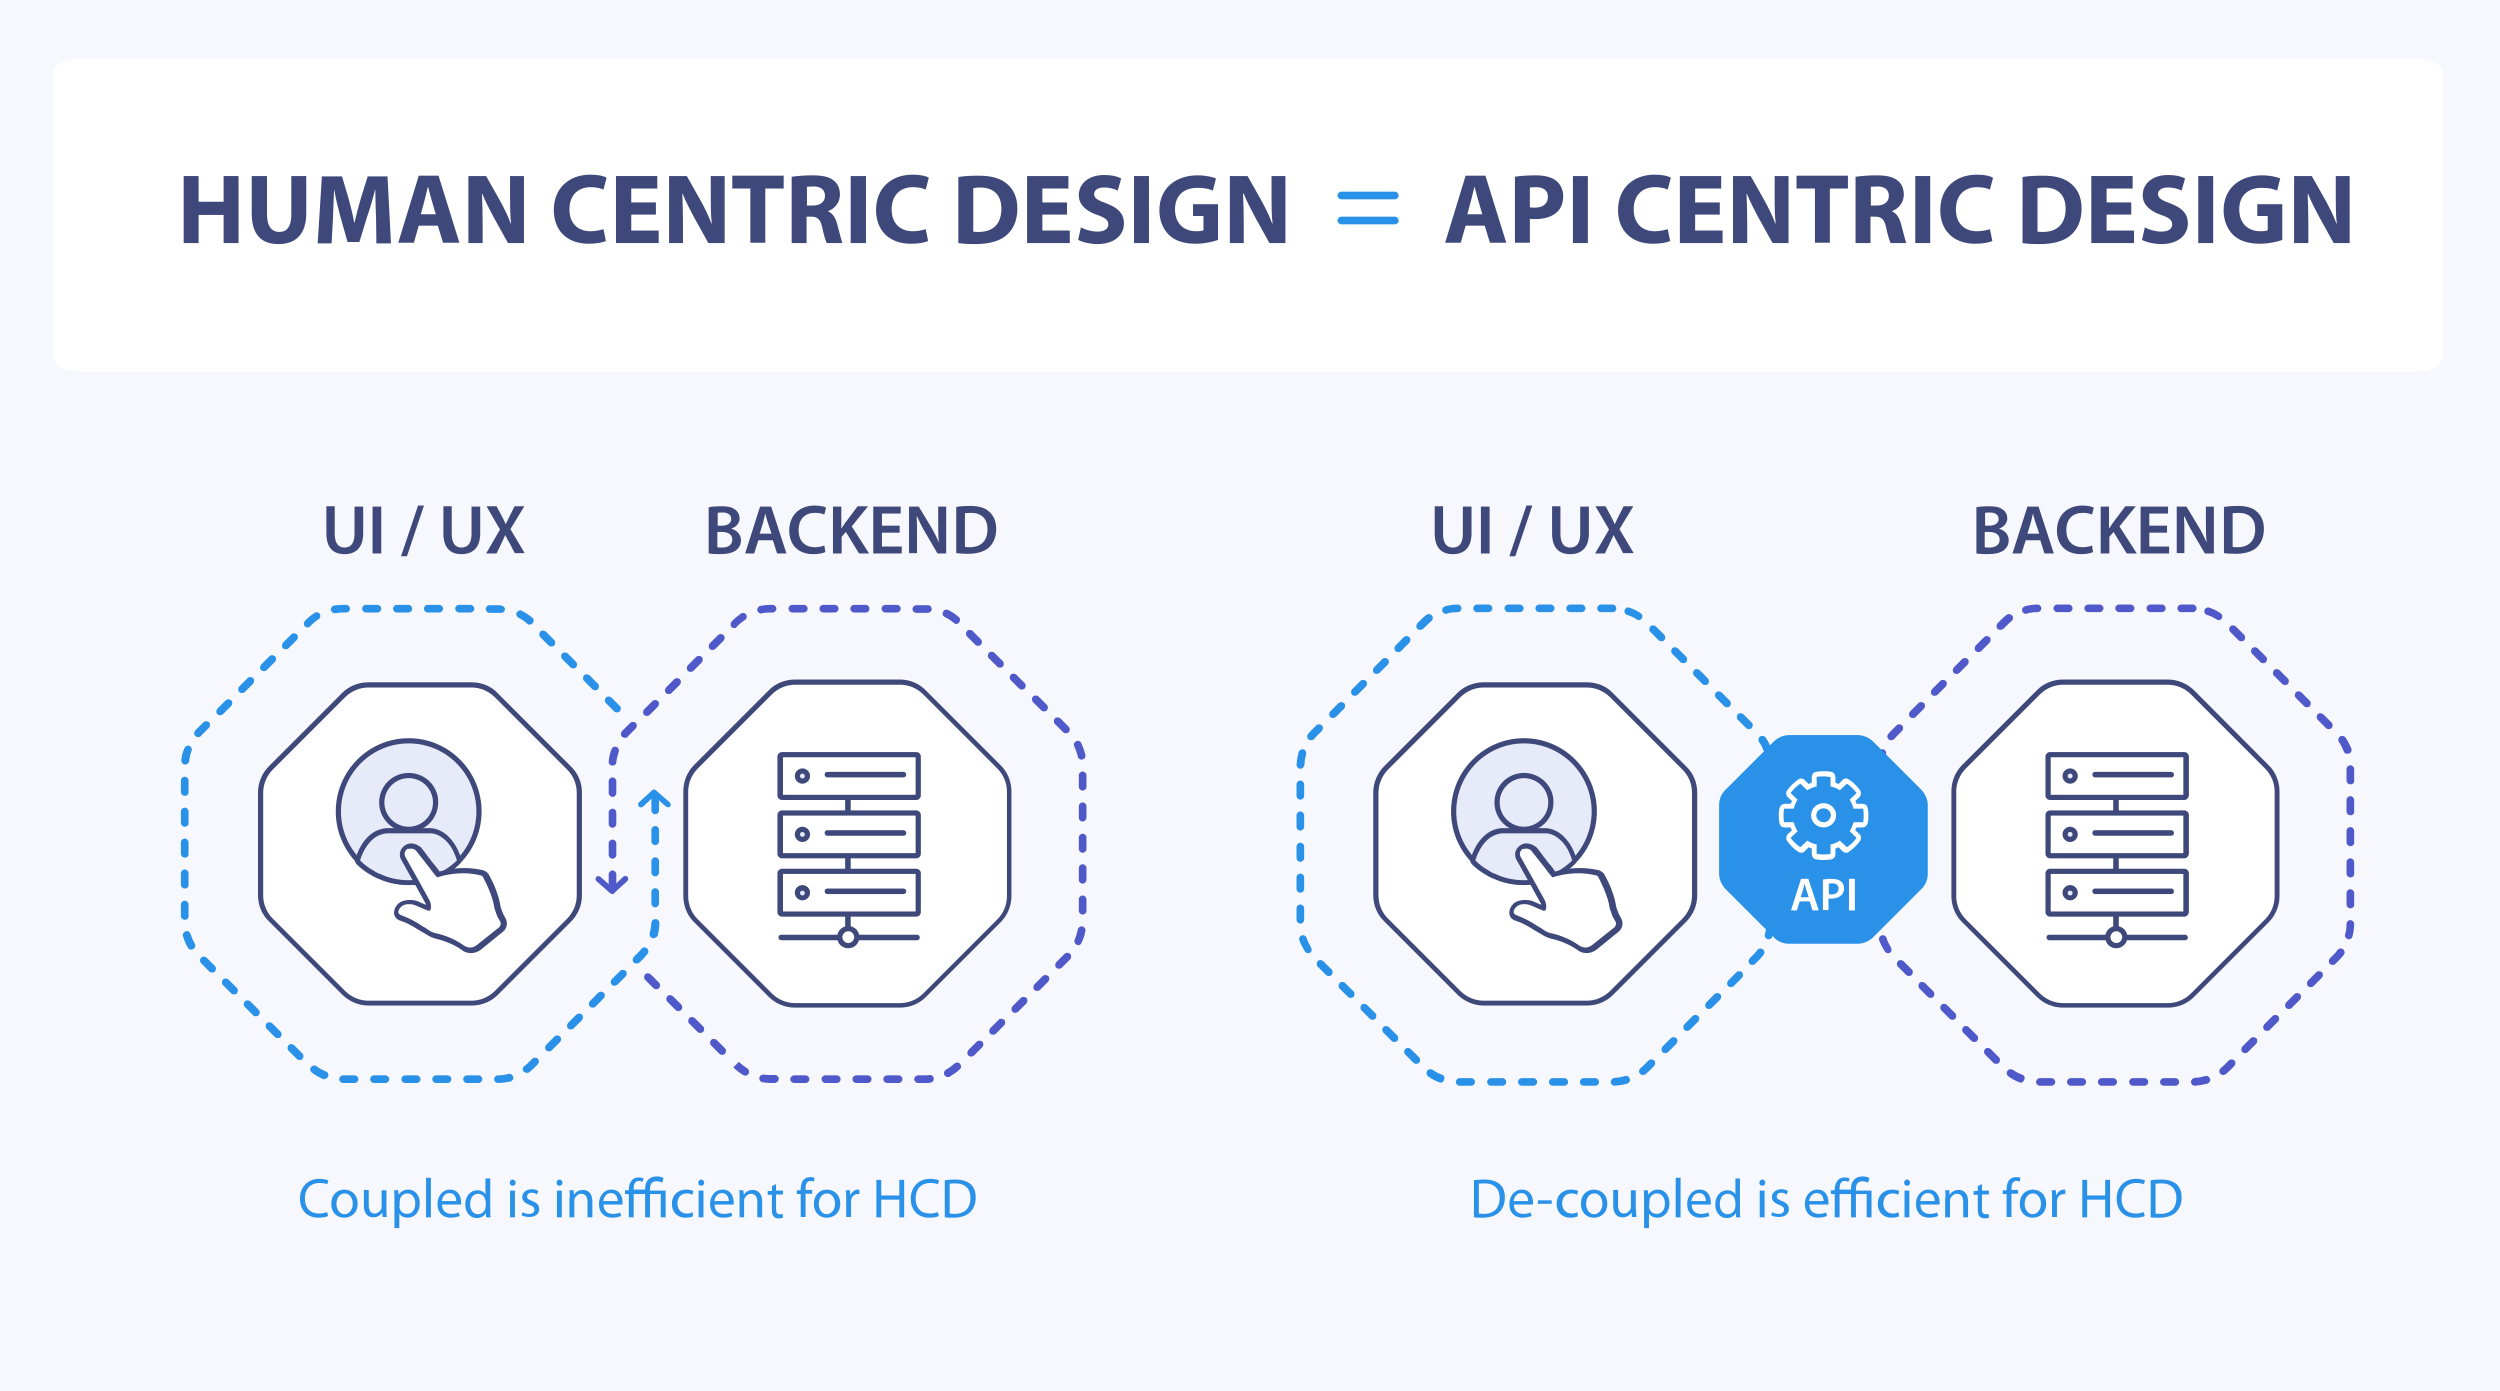 <?xml version="1.0" encoding="utf-8"?>
<!-- Generator: Adobe Illustrator 24.1.1, SVG Export Plug-In . SVG Version: 6.00 Build 0)  -->
<svg version="1.1" id="Layer_1" xmlns="http://www.w3.org/2000/svg" xmlns:xlink="http://www.w3.org/1999/xlink" x="0px" y="0px"
	 viewBox="0 0 720 400.7" style="enable-background:new 0 0 720 400.7;" xml:space="preserve">
<g>
	<g>
		<rect x="-1.5" y="-2.1" style="fill:#F7F8FD;" width="723.6" height="404"/>
	</g>
	<g>
		<g>
			<g>
				<path style="fill:#FFFFFF;" d="M695.7,16.9h-4.2H27.4h-4.2c-4.3,0-7.8,1.8-7.8,4.1v81.9c0,2.2,3.5,4.1,7.8,4.1h4.2h664.1h4.2
					c4.3,0,7.8-1.8,7.8-4.1V21C703.5,18.7,700,16.9,695.7,16.9z"/>
			</g>
		</g>
		<g>
			<g>
				<g>
					<path style="fill:#3E487A;" d="M57.2,50.7v7.4h7.2v-7.4h4.3v19.3h-4.3v-8.1h-7.2v8.1h-4.3V50.7H57.2z"/>
				</g>
				<g>
					<path style="fill:#3E487A;" d="M76.9,50.7v11.1c0,3.3,1.3,5,3.5,5c2.3,0,3.5-1.6,3.5-5V50.7h4.3v10.8c0,5.9-3,8.8-8,8.8
						c-4.9,0-7.7-2.7-7.7-8.8V50.7H76.9z"/>
				</g>
				<g>
					<path style="fill:#3E487A;" d="M108.3,62.6c-0.1-2.3-0.2-5.1-0.2-7.9h-0.1c-0.6,2.5-1.4,5.2-2.2,7.5l-2.3,7.5h-3.4l-2.1-7.4
						c-0.6-2.3-1.3-5-1.7-7.5h-0.1c-0.1,2.6-0.2,5.6-0.3,8l-0.4,7.3h-4l1.2-19.3h5.8l1.9,6.4c0.6,2.2,1.2,4.6,1.6,6.9h0.1
						c0.5-2.2,1.2-4.8,1.8-6.9l2-6.4h5.7l1,19.3h-4.2L108.3,62.6z"/>
				</g>
				<g>
					<path style="fill:#3E487A;" d="M120.6,65l-1.4,4.9h-4.5l5.9-19.3h5.7l6,19.3h-4.7l-1.5-4.9H120.6z M125.5,61.7l-1.2-4.1
						c-0.3-1.1-0.7-2.6-1-3.7h-0.1c-0.3,1.1-0.6,2.6-0.9,3.7l-1.1,4.1H125.5z"/>
				</g>
				<g>
					<path style="fill:#3E487A;" d="M134.9,69.9V50.7h5.1l4,7.1c1.1,2,2.3,4.4,3.1,6.6h0.1c-0.3-2.5-0.3-5.1-0.3-8.1v-5.6h4v19.3
						h-4.6l-4.1-7.4c-1.1-2.1-2.4-4.5-3.3-6.8h-0.1c0.1,2.6,0.2,5.3,0.2,8.4v5.8H134.9z"/>
				</g>
				<g>
					<path style="fill:#3E487A;" d="M174.5,69.4c-0.8,0.4-2.6,0.8-4.9,0.8c-6.7,0-10.1-4.2-10.1-9.7c0-6.6,4.7-10.2,10.5-10.2
						c2.3,0,4,0.4,4.7,0.9l-0.9,3.4c-0.9-0.4-2.1-0.7-3.7-0.7c-3.4,0-6.1,2.1-6.1,6.4c0,3.9,2.3,6.3,6.1,6.3c1.3,0,2.8-0.3,3.7-0.6
						L174.5,69.4z"/>
				</g>
				<g>
					<path style="fill:#3E487A;" d="M188.9,61.8h-7.1v4.6h7.9v3.6h-12.3V50.7h11.9v3.6h-7.5v4h7.1V61.8z"/>
				</g>
				<g>
					<path style="fill:#3E487A;" d="M192.7,69.9V50.7h5.1l4,7.1c1.1,2,2.3,4.4,3.1,6.6h0.1c-0.3-2.5-0.3-5.1-0.3-8.1v-5.6h4v19.3
						H204l-4.1-7.4c-1.1-2.1-2.4-4.5-3.3-6.8h-0.1c0.1,2.6,0.2,5.3,0.2,8.4v5.8H192.7z"/>
				</g>
				<g>
					<path style="fill:#3E487A;" d="M216.1,54.3h-5.2v-3.7h14.8v3.7h-5.3v15.6h-4.3V54.3z"/>
				</g>
				<g>
					<path style="fill:#3E487A;" d="M228.1,50.9c1.4-0.2,3.5-0.4,5.8-0.4c2.9,0,4.9,0.4,6.2,1.5c1.2,0.9,1.8,2.3,1.8,4.1
						c0,2.4-1.7,4.1-3.4,4.7v0.1c1.3,0.5,2.1,1.8,2.6,3.6c0.6,2.2,1.2,4.7,1.5,5.5h-4.5c-0.3-0.6-0.8-2.1-1.3-4.5
						c-0.5-2.4-1.4-3.1-3.2-3.1h-1.3v7.6h-4.3V50.9z M232.4,59.2h1.7c2.2,0,3.5-1.1,3.5-2.8c0-1.7-1.2-2.7-3.2-2.7
						c-1.1,0-1.7,0.1-2,0.1V59.2z"/>
				</g>
				<g>
					<path style="fill:#3E487A;" d="M249.4,50.7v19.3H245V50.7H249.4z"/>
				</g>
				<g>
					<path style="fill:#3E487A;" d="M267.3,69.4c-0.8,0.4-2.6,0.8-4.9,0.8c-6.7,0-10.1-4.2-10.1-9.7c0-6.6,4.7-10.2,10.5-10.2
						c2.3,0,4,0.4,4.7,0.9l-0.9,3.4c-0.9-0.4-2.1-0.7-3.7-0.7c-3.4,0-6.1,2.1-6.1,6.4c0,3.9,2.3,6.3,6.1,6.3c1.3,0,2.8-0.3,3.7-0.6
						L267.3,69.4z"/>
				</g>
				<g>
					<path style="fill:#3E487A;" d="M275.9,51c1.6-0.3,3.7-0.4,5.9-0.4c3.7,0,6.1,0.7,7.9,2.1c2,1.5,3.3,3.9,3.3,7.3
						c0,3.7-1.3,6.2-3.2,7.8c-2,1.7-5.1,2.5-8.9,2.5c-2.3,0-3.9-0.1-4.9-0.3V51z M280.3,66.7c0.4,0.1,1,0.1,1.5,0.1
						c4,0,6.6-2.1,6.6-6.7c0-4-2.3-6.1-6.1-6.1c-0.9,0-1.6,0.1-2,0.2V66.7z"/>
				</g>
				<g>
					<path style="fill:#3E487A;" d="M307.3,61.8h-7.1v4.6h7.9v3.6h-12.3V50.7h11.9v3.6h-7.5v4h7.1V61.8z"/>
				</g>
				<g>
					<path style="fill:#3E487A;" d="M311.3,65.5c1.1,0.6,3,1.2,4.8,1.2c2,0,3.1-0.8,3.1-2.1c0-1.2-0.9-1.9-3.2-2.7
						c-3.2-1.1-5.3-2.9-5.3-5.7c0-3.3,2.8-5.8,7.3-5.8c2.2,0,3.8,0.4,4.9,1l-1,3.5c-0.7-0.4-2.1-0.9-4-0.9c-1.9,0-2.8,0.9-2.8,1.9
						c0,1.2,1.1,1.8,3.6,2.7c3.4,1.3,5,3,5,5.7c0,3.2-2.5,6-7.7,6c-2.2,0-4.4-0.6-5.5-1.2L311.3,65.5z"/>
				</g>
				<g>
					<path style="fill:#3E487A;" d="M330.9,50.7v19.3h-4.3V50.7H330.9z"/>
				</g>
				<g>
					<path style="fill:#3E487A;" d="M350.8,69.1c-1.3,0.5-3.9,1.1-6.4,1.1c-3.5,0-6.1-0.9-7.8-2.6c-1.7-1.7-2.7-4.2-2.7-7
						c0-6.4,4.7-10.1,11-10.1c2.5,0,4.4,0.5,5.3,0.9l-0.9,3.5c-1.1-0.5-2.3-0.8-4.5-0.8c-3.6,0-6.4,2-6.4,6.2c0,4,2.5,6.3,6.1,6.3
						c1,0,1.8-0.1,2.1-0.3v-4.1h-3v-3.4h7.2V69.1z"/>
				</g>
				<g>
					<path style="fill:#3E487A;" d="M354.2,69.9V50.7h5.1l4,7.1c1.1,2,2.3,4.4,3.1,6.6h0.1c-0.3-2.5-0.3-5.1-0.3-8.1v-5.6h4v19.3
						h-4.6l-4.1-7.4c-1.1-2.1-2.4-4.5-3.3-6.8H358c0.1,2.6,0.2,5.3,0.2,8.4v5.8H354.2z"/>
				</g>
			</g>
			<g>
				<g>
					<path style="fill:#3E487A;" d="M422.1,65l-1.4,4.9h-4.5l5.9-19.3h5.7l6,19.3h-4.7l-1.5-4.9H422.1z M426.9,61.7l-1.2-4.1
						c-0.3-1.1-0.7-2.6-1-3.7h-0.1c-0.3,1.1-0.6,2.6-0.9,3.7l-1.1,4.1H426.9z"/>
				</g>
				<g>
					<path style="fill:#3E487A;" d="M436.3,50.9c1.3-0.2,3.2-0.4,5.9-0.4c2.7,0,4.6,0.5,5.9,1.5c1.3,1,2.1,2.6,2.1,4.5
						s-0.6,3.5-1.8,4.6c-1.5,1.4-3.7,2-6.3,2c-0.6,0-1.1,0-1.5-0.1v6.9h-4.3V50.9z M440.6,59.7c0.4,0.1,0.8,0.1,1.5,0.1
						c2.3,0,3.7-1.2,3.7-3.1c0-1.8-1.2-2.8-3.4-2.8c-0.9,0-1.5,0.1-1.8,0.1V59.7z"/>
				</g>
				<g>
					<path style="fill:#3E487A;" d="M457.3,50.7v19.3H453V50.7H457.3z"/>
				</g>
				<g>
					<path style="fill:#3E487A;" d="M481,69.4c-0.8,0.4-2.6,0.8-4.9,0.8c-6.7,0-10.1-4.2-10.1-9.7c0-6.6,4.7-10.2,10.5-10.2
						c2.3,0,4,0.4,4.7,0.9l-0.9,3.4c-0.9-0.4-2.1-0.7-3.7-0.7c-3.4,0-6.1,2.1-6.1,6.4c0,3.9,2.3,6.3,6.1,6.3c1.3,0,2.8-0.3,3.7-0.6
						L481,69.4z"/>
				</g>
				<g>
					<path style="fill:#3E487A;" d="M495.3,61.8h-7.1v4.6h7.9v3.6h-12.3V50.7h11.9v3.6h-7.5v4h7.1V61.8z"/>
				</g>
				<g>
					<path style="fill:#3E487A;" d="M499.1,69.9V50.7h5.1l4,7.1c1.1,2,2.3,4.4,3.1,6.6h0.1c-0.3-2.5-0.3-5.1-0.3-8.1v-5.6h4v19.3
						h-4.6l-4.1-7.4c-1.1-2.1-2.4-4.5-3.3-6.8h-0.1c0.1,2.6,0.2,5.3,0.2,8.4v5.8H499.1z"/>
				</g>
				<g>
					<path style="fill:#3E487A;" d="M522.6,54.3h-5.2v-3.7h14.8v3.7H527v15.6h-4.3V54.3z"/>
				</g>
				<g>
					<path style="fill:#3E487A;" d="M534.5,50.9c1.4-0.2,3.5-0.4,5.8-0.4c2.9,0,4.9,0.4,6.2,1.5c1.2,0.9,1.8,2.3,1.8,4.1
						c0,2.4-1.7,4.1-3.4,4.7v0.1c1.3,0.5,2.1,1.8,2.6,3.6c0.6,2.2,1.2,4.7,1.5,5.5h-4.5c-0.3-0.6-0.8-2.1-1.3-4.5
						c-0.5-2.4-1.4-3.1-3.2-3.1h-1.3v7.6h-4.3V50.9z M538.8,59.2h1.7c2.2,0,3.5-1.1,3.5-2.8c0-1.7-1.2-2.7-3.2-2.7
						c-1.1,0-1.7,0.1-2,0.1V59.2z"/>
				</g>
				<g>
					<path style="fill:#3E487A;" d="M555.9,50.7v19.3h-4.3V50.7H555.9z"/>
				</g>
				<g>
					<path style="fill:#3E487A;" d="M573.8,69.4c-0.8,0.4-2.6,0.8-4.9,0.8c-6.7,0-10.1-4.2-10.1-9.7c0-6.6,4.7-10.2,10.5-10.2
						c2.3,0,4,0.4,4.7,0.9l-0.9,3.4c-0.9-0.4-2.1-0.7-3.7-0.7c-3.4,0-6.1,2.1-6.1,6.4c0,3.9,2.3,6.3,6.1,6.3c1.3,0,2.8-0.3,3.7-0.6
						L573.8,69.4z"/>
				</g>
				<g>
					<path style="fill:#3E487A;" d="M582.4,51c1.6-0.3,3.7-0.4,5.9-0.4c3.7,0,6.1,0.7,7.9,2.1c2,1.5,3.3,3.9,3.3,7.3
						c0,3.7-1.3,6.2-3.2,7.8c-2,1.7-5.1,2.5-8.9,2.5c-2.3,0-3.9-0.1-4.9-0.3V51z M586.8,66.7c0.4,0.1,1,0.1,1.5,0.1
						c4,0,6.6-2.1,6.6-6.7c0-4-2.3-6.1-6.1-6.1c-0.9,0-1.6,0.1-2,0.2V66.7z"/>
				</g>
				<g>
					<path style="fill:#3E487A;" d="M613.8,61.8h-7.1v4.6h7.9v3.6h-12.3V50.7h11.9v3.6h-7.5v4h7.1V61.8z"/>
				</g>
				<g>
					<path style="fill:#3E487A;" d="M617.7,65.5c1.1,0.6,3,1.2,4.8,1.2c2,0,3.1-0.8,3.1-2.1c0-1.2-0.9-1.9-3.2-2.7
						c-3.2-1.1-5.3-2.9-5.3-5.7c0-3.3,2.8-5.8,7.3-5.8c2.2,0,3.8,0.4,4.9,1l-1,3.5c-0.7-0.4-2.1-0.9-4-0.9c-1.9,0-2.8,0.9-2.8,1.9
						c0,1.2,1.1,1.8,3.6,2.7c3.4,1.3,5,3,5,5.7c0,3.2-2.5,6-7.7,6c-2.2,0-4.4-0.6-5.5-1.2L617.7,65.5z"/>
				</g>
				<g>
					<path style="fill:#3E487A;" d="M637.4,50.7v19.3h-4.3V50.7H637.4z"/>
				</g>
				<g>
					<path style="fill:#3E487A;" d="M657.3,69.1c-1.3,0.5-3.9,1.1-6.4,1.1c-3.5,0-6.1-0.9-7.8-2.6c-1.7-1.7-2.7-4.2-2.7-7
						c0-6.4,4.7-10.1,11-10.1c2.5,0,4.4,0.5,5.3,0.9l-0.9,3.5c-1.1-0.5-2.3-0.8-4.5-0.8c-3.6,0-6.4,2-6.4,6.2c0,4,2.5,6.3,6.1,6.3
						c1,0,1.8-0.1,2.1-0.3v-4.1h-3v-3.4h7.2V69.1z"/>
				</g>
				<g>
					<path style="fill:#3E487A;" d="M660.7,69.9V50.7h5.1l4,7.1c1.1,2,2.3,4.4,3.1,6.6h0.1c-0.3-2.5-0.3-5.1-0.3-8.1v-5.6h4v19.3
						h-4.6l-4.1-7.4c-1.1-2.1-2.4-4.5-3.3-6.8h-0.1c0.1,2.6,0.2,5.3,0.2,8.4v5.8H660.7z"/>
				</g>
			</g>
			<g>
				<g>
					<g>
						<path style="fill:#2A91E9;" d="M401.7,57.4h-15.4c-0.6,0-1.1-0.5-1.1-1.1s0.5-1.1,1.1-1.1h15.4c0.6,0,1.1,0.5,1.1,1.1
							S402.3,57.4,401.7,57.4z"/>
					</g>
				</g>
				<g>
					<g>
						<path style="fill:#2A91E9;" d="M401.7,64.6h-15.4c-0.6,0-1.1-0.5-1.1-1.1c0-0.6,0.5-1.1,1.1-1.1h15.4c0.6,0,1.1,0.5,1.1,1.1
							C402.9,64.1,402.3,64.6,401.7,64.6z"/>
					</g>
				</g>
			</g>
		</g>
	</g>
	<g>
		<g>
			<path style="fill:#3E487A;" d="M204.1,146.1c0.8-0.2,2.2-0.3,3.6-0.3c1.8,0,3,0.2,3.9,0.9c0.8,0.5,1.4,1.4,1.4,2.6
				c0,1.2-0.8,2.4-2.3,2.9v0.1c1.4,0.4,2.7,1.5,2.7,3.3c0,1.2-0.5,2.1-1.3,2.8c-1,0.8-2.6,1.2-5,1.2c-1.4,0-2.4-0.1-3-0.2V146.1z
				 M206.6,151.4h1.3c1.7,0,2.7-0.8,2.7-1.9c0-1.3-1-1.9-2.5-1.9c-0.7,0-1.1,0-1.4,0.1V151.4z M206.6,157.6c0.3,0.1,0.7,0.1,1.3,0.1
				c1.6,0,3-0.6,3-2.3c0-1.6-1.4-2.2-3.1-2.2h-1.2V157.6z"/>
			<path style="fill:#3E487A;" d="M218.4,155.6l-1.2,3.8h-2.6l4.3-13.5h3.2l4.4,13.5h-2.7l-1.2-3.8H218.4z M222.2,153.7l-1.1-3.3
				c-0.3-0.8-0.5-1.7-0.7-2.5h0c-0.2,0.8-0.4,1.7-0.6,2.5l-1,3.3H222.2z"/>
			<path style="fill:#3E487A;" d="M237.7,159c-0.6,0.3-1.9,0.6-3.5,0.6c-4.3,0-6.9-2.7-6.9-6.8c0-4.5,3.1-7.2,7.3-7.2
				c1.6,0,2.8,0.3,3.3,0.6l-0.5,2c-0.6-0.3-1.5-0.5-2.7-0.5c-2.8,0-4.7,1.7-4.7,5c0,3,1.7,4.9,4.7,4.9c1,0,2-0.2,2.7-0.5L237.7,159z
				"/>
			<path style="fill:#3E487A;" d="M239.8,145.9h2.5v6.2h0.1c0.3-0.5,0.7-1,1-1.5l3.6-4.8h3l-4.7,5.8l5,7.8h-2.9l-3.8-6.2l-1.2,1.4
				v4.8h-2.5V145.9z"/>
			<path style="fill:#3E487A;" d="M259.1,153.4H254v4h5.7v2h-8.2v-13.5h7.9v2H254v3.5h5.1V153.4z"/>
			<path style="fill:#3E487A;" d="M261.8,159.4v-13.5h2.8l3.5,5.8c0.9,1.5,1.7,3.1,2.3,4.5h0c-0.2-1.8-0.2-3.6-0.2-5.6v-4.7h2.3
				v13.5H270l-3.5-6c-0.9-1.5-1.7-3.1-2.4-4.7l-0.1,0c0.1,1.7,0.1,3.5,0.1,5.8v4.8H261.8z"/>
			<path style="fill:#3E487A;" d="M275.4,146c1.1-0.2,2.5-0.3,3.9-0.3c2.5,0,4.3,0.5,5.5,1.6c1.3,1.1,2.1,2.7,2.1,5
				c0,2.4-0.8,4.2-2.1,5.4c-1.3,1.2-3.5,1.8-6.1,1.8c-1.4,0-2.5-0.1-3.3-0.2V146z M277.9,157.5c0.3,0.1,0.9,0.1,1.4,0.1
				c3.2,0,5.1-1.8,5.1-5.2c0-3-1.7-4.7-4.8-4.7c-0.8,0-1.3,0.1-1.7,0.1V157.5z"/>
		</g>
		<g>
			<path style="fill:#3E487A;" d="M96.4,145.9v7.9c0,2.7,1.1,3.9,2.8,3.9c1.8,0,2.9-1.2,2.9-3.9v-7.9h2.5v7.7c0,4.2-2.2,6-5.4,6
				c-3.1,0-5.2-1.7-5.2-6v-7.8H96.4z"/>
			<path style="fill:#3E487A;" d="M109.8,145.9v13.5h-2.5v-13.5H109.8z"/>
			<path style="fill:#3E487A;" d="M115.5,160.2l4.9-14.6h1.7l-4.9,14.6H115.5z"/>
			<path style="fill:#3E487A;" d="M130.1,145.9v7.9c0,2.7,1.1,3.9,2.8,3.9c1.8,0,2.9-1.2,2.9-3.9v-7.9h2.5v7.7c0,4.2-2.2,6-5.4,6
				c-3.1,0-5.2-1.7-5.2-6v-7.8H130.1z"/>
			<path style="fill:#3E487A;" d="M148.3,159.4l-1.4-2.7c-0.6-1-1-1.8-1.4-2.6h0c-0.3,0.8-0.7,1.5-1.2,2.6l-1.3,2.7H140l4-6.9
				l-3.9-6.7h2.9l1.5,2.8c0.4,0.8,0.8,1.5,1.1,2.3h0.1c0.4-0.8,0.6-1.4,1.1-2.3l1.4-2.8h2.8l-4,6.6l4.1,6.9H148.3z"/>
		</g>
		<g>
			<g>
				<g>
					<g>
						<g>
							<g>
								<g>
									<path style="fill:#5059C9;" d="M266.4,311.9h-2c-0.6,0-1.1-0.5-1.1-1.1s0.5-1.1,1.1-1.1h2c0.4,0,0.9,0,1.3-0.1
										c0.6-0.1,1.2,0.4,1.2,1c0.1,0.6-0.4,1.2-1,1.2C267.4,311.9,266.9,311.9,266.4,311.9z M258.8,311.9h-3.3
										c-0.6,0-1.1-0.5-1.1-1.1s0.5-1.1,1.1-1.1h3.3c0.6,0,1.1,0.5,1.1,1.1S259.4,311.9,258.8,311.9z M249.9,311.9h-3.3
										c-0.6,0-1.1-0.5-1.1-1.1s0.5-1.1,1.1-1.1h3.3c0.6,0,1.1,0.5,1.1,1.1S250.5,311.9,249.9,311.9z M241,311.9h-3.3
										c-0.6,0-1.1-0.5-1.1-1.1s0.5-1.1,1.1-1.1h3.3c0.6,0,1.1,0.5,1.1,1.1S241.6,311.9,241,311.9z M232,311.9h-3.3
										c-0.6,0-1.1-0.5-1.1-1.1s0.5-1.1,1.1-1.1h3.3c0.6,0,1.1,0.5,1.1,1.1S232.7,311.9,232,311.9z M223.1,311.9h-1.3
										c-0.7,0-1.5-0.1-2.2-0.2c-0.6-0.1-1-0.7-0.9-1.3c0.1-0.6,0.7-1,1.3-0.9c0.6,0.1,1.3,0.1,1.9,0.1h1.3c0.6,0,1.1,0.5,1.1,1.1
										S223.7,311.9,223.1,311.9z M273,310.2c-0.4,0-0.8-0.2-1-0.6c-0.3-0.5-0.1-1.2,0.4-1.5c0.9-0.5,1.7-1.1,2.5-1.8
										c0.5-0.4,1.2-0.4,1.6,0.1c0.4,0.5,0.4,1.2-0.1,1.6c-0.9,0.8-1.9,1.5-2.9,2.1C273.4,310.1,273.2,310.2,273,310.2z
										 M214.6,309.8c-0.2,0-0.4-0.1-0.6-0.2c-1-0.6-2-1.4-2.8-2.2l1.6-1.6l0,0c0.7,0.7,1.5,1.3,2.4,1.9c0.5,0.3,0.7,1,0.4,1.5
										C215.3,309.7,214.9,309.8,214.6,309.8z M279.7,304.3c-0.3,0-0.6-0.1-0.8-0.3c-0.4-0.4-0.4-1.1,0-1.6l2.4-2.4
										c0.4-0.4,1.1-0.4,1.6,0c0.4,0.4,0.4,1.1,0,1.6l-2.4,2.4C280.3,304.2,280,304.3,279.7,304.3z M208,303.8
										c-0.3,0-0.6-0.1-0.8-0.3l-2.4-2.4c-0.4-0.4-0.4-1.1,0-1.6c0.4-0.4,1.1-0.4,1.6,0l2.4,2.4c0.4,0.4,0.4,1.1,0,1.6
										C208.6,303.7,208.3,303.8,208,303.8z M286,298c-0.3,0-0.6-0.1-0.8-0.3c-0.4-0.4-0.4-1.1,0-1.6l2.4-2.4
										c0.4-0.4,1.1-0.4,1.6,0c0.4,0.4,0.4,1.1,0,1.6l-2.4,2.4C286.6,297.9,286.3,298,286,298z M201.7,297.5
										c-0.3,0-0.6-0.1-0.8-0.3l-2.4-2.4c-0.4-0.4-0.4-1.1,0-1.6c0.4-0.4,1.1-0.4,1.6,0l2.4,2.4c0.4,0.4,0.4,1.1,0,1.6
										C202.2,297.4,202,297.5,201.7,297.5z M292.4,291.7c-0.3,0-0.6-0.1-0.8-0.3c-0.4-0.4-0.4-1.1,0-1.6l2.4-2.4
										c0.4-0.4,1.1-0.4,1.6,0c0.4,0.4,0.4,1.1,0,1.6l-2.4,2.4C292.9,291.6,292.6,291.7,292.4,291.7z M195.4,291.2
										c-0.3,0-0.6-0.1-0.8-0.3l-2.4-2.4c-0.4-0.4-0.4-1.1,0-1.6c0.4-0.4,1.1-0.4,1.6,0l2.4,2.4c0.4,0.4,0.4,1.1,0,1.6
										C195.9,291.1,195.6,291.2,195.4,291.2z M298.7,285.4c-0.3,0-0.6-0.1-0.8-0.3c-0.4-0.4-0.4-1.1,0-1.6l2.4-2.4
										c0.4-0.4,1.1-0.4,1.6,0c0.4,0.4,0.4,1.1,0,1.6l-2.4,2.4C299.2,285.3,299,285.4,298.7,285.4z M189,284.9
										c-0.3,0-0.6-0.1-0.8-0.3l-2.4-2.4c-0.4-0.4-0.4-1.1,0-1.6c0.4-0.4,1.1-0.4,1.6,0l2.4,2.4c0.4,0.4,0.4,1.1,0,1.6
										C189.6,284.8,189.3,284.9,189,284.9z M305,279c-0.3,0-0.6-0.1-0.8-0.3c-0.4-0.4-0.4-1.1,0-1.6l2.4-2.4
										c0.4-0.4,1.1-0.4,1.6,0c0.4,0.4,0.4,1.1,0,1.6l-2.4,2.4C305.6,278.9,305.3,279,305,279z M310.6,272.2c-0.2,0-0.3,0-0.5-0.1
										c-0.6-0.3-0.8-0.9-0.6-1.5c0.4-0.9,0.7-1.9,0.9-2.9c0.1-0.6,0.7-1,1.3-0.9c0.6,0.1,1,0.7,0.9,1.3c-0.2,1.2-0.6,2.3-1.1,3.4
										C311.4,271.9,311,272.2,310.6,272.2z M311.8,263.4c-0.6,0-1.1-0.5-1.1-1.1V259c0-0.6,0.5-1.1,1.1-1.1s1.1,0.5,1.1,1.1v3.3
										C312.9,262.9,312.4,263.4,311.8,263.4z M176.4,256.2c-0.6,0-1.1-0.5-1.1-1.1v-3.3c0-0.6,0.5-1.1,1.1-1.1s1.1,0.5,1.1,1.1
										v3.3C177.5,255.7,177,256.2,176.4,256.2z M311.8,254.5c-0.6,0-1.1-0.5-1.1-1.1V250c0-0.6,0.5-1.1,1.1-1.1s1.1,0.5,1.1,1.1
										v3.3C312.9,254,312.4,254.5,311.8,254.5z M176.4,247.3c-0.6,0-1.1-0.5-1.1-1.1v-3.3c0-0.6,0.5-1.1,1.1-1.1s1.1,0.5,1.1,1.1
										v3.3C177.5,246.8,177,247.3,176.4,247.3z M311.8,245.6c-0.6,0-1.1-0.5-1.1-1.1v-3.3c0-0.6,0.5-1.1,1.1-1.1s1.1,0.5,1.1,1.1
										v3.3C312.9,245.1,312.4,245.6,311.8,245.6z M176.4,238.4c-0.6,0-1.1-0.5-1.1-1.1v-3.3c0-0.6,0.5-1.1,1.1-1.1
										s1.1,0.5,1.1,1.1v3.3C177.5,237.9,177,238.4,176.4,238.4z M311.8,236.6c-0.6,0-1.1-0.5-1.1-1.1v-3.3c0-0.6,0.5-1.1,1.1-1.1
										s1.1,0.5,1.1,1.1v3.3C312.9,236.1,312.4,236.6,311.8,236.6z M176.4,229.5c-0.6,0-1.1-0.5-1.1-1.1V225
										c0-0.6,0.5-1.1,1.1-1.1s1.1,0.5,1.1,1.1v3.3C177.5,229,177,229.5,176.4,229.5z M311.8,227.7c-0.6,0-1.1-0.5-1.1-1.1v-3.3
										c0-0.6,0.5-1.1,1.1-1.1s1.1,0.5,1.1,1.1v3.3C312.9,227.2,312.4,227.7,311.8,227.7z M176.4,220.5c0,0-0.1,0-0.1,0
										c-0.6-0.1-1.1-0.6-1-1.2c0.1-1.2,0.4-2.4,0.8-3.5c0.2-0.6,0.8-0.9,1.4-0.7c0.6,0.2,0.9,0.8,0.7,1.4c-0.3,1-0.6,2-0.7,3
										C177.5,220.1,177,220.5,176.4,220.5z M311.5,218.8c-0.5,0-1-0.4-1.1-0.9c-0.2-1-0.6-2-1-2.9c-0.3-0.6-0.1-1.2,0.5-1.5
										c0.6-0.3,1.2-0.1,1.5,0.5c0.5,1.1,0.9,2.2,1.2,3.4c0.1,0.6-0.2,1.2-0.8,1.3C311.6,218.8,311.5,218.8,311.5,218.8z
										 M180,212.5c-0.3,0-0.5-0.1-0.8-0.3c-0.5-0.4-0.5-1.1-0.1-1.6c0.2-0.2,0.3-0.4,0.5-0.5l1.9-1.9c0.4-0.4,1.1-0.4,1.6,0
										c0.4,0.4,0.4,1.1,0,1.6l-1.9,1.9c-0.1,0.1-0.3,0.3-0.4,0.5C180.6,212.4,180.3,212.5,180,212.5z M307,211.2
										c-0.3,0-0.6-0.1-0.8-0.3l-2.4-2.4c-0.4-0.4-0.4-1.1,0-1.6c0.4-0.4,1.1-0.4,1.6,0l2.4,2.4c0.4,0.4,0.4,1.1,0,1.6
										C307.5,211.1,307.3,211.2,307,211.2z M186.3,206.2c-0.3,0-0.6-0.1-0.8-0.3c-0.4-0.4-0.4-1.1,0-1.6l2.4-2.4
										c0.4-0.4,1.1-0.4,1.6,0c0.4,0.4,0.4,1.1,0,1.6l-2.4,2.4C186.9,206.1,186.6,206.2,186.3,206.2z M300.7,204.9
										c-0.3,0-0.6-0.1-0.8-0.3l-2.4-2.4c-0.4-0.4-0.4-1.1,0-1.6c0.4-0.4,1.1-0.4,1.6,0l2.4,2.4c0.4,0.4,0.4,1.1,0,1.6
										C301.2,204.8,300.9,204.9,300.7,204.9z M192.6,199.9c-0.3,0-0.6-0.1-0.8-0.3c-0.4-0.4-0.4-1.1,0-1.6l2.4-2.4
										c0.4-0.4,1.1-0.4,1.6,0c0.4,0.4,0.4,1.1,0,1.6l-2.4,2.4C193.2,199.8,192.9,199.9,192.6,199.9z M294.3,198.6
										c-0.3,0-0.6-0.1-0.8-0.3l-2.4-2.4c-0.4-0.4-0.4-1.1,0-1.6c0.4-0.4,1.1-0.4,1.6,0l2.4,2.4c0.4,0.4,0.4,1.1,0,1.6
										C294.9,198.5,294.6,198.6,294.3,198.6z M198.9,193.5c-0.3,0-0.6-0.1-0.8-0.3c-0.4-0.4-0.4-1.1,0-1.6l2.4-2.4
										c0.4-0.4,1.1-0.4,1.6,0c0.4,0.4,0.4,1.1,0,1.6l-2.4,2.4C199.5,193.4,199.2,193.5,198.9,193.5z M288,192.3
										c-0.3,0-0.6-0.1-0.8-0.3l-2.4-2.4c-0.4-0.4-0.4-1.1,0-1.6c0.4-0.4,1.1-0.4,1.6,0l2.4,2.4c0.4,0.4,0.4,1.1,0,1.6
										C288.6,192.2,288.3,192.3,288,192.3z M205.2,187.2c-0.3,0-0.6-0.1-0.8-0.3c-0.4-0.4-0.4-1.1,0-1.6l2.4-2.4
										c0.4-0.4,1.1-0.4,1.6,0c0.4,0.4,0.4,1.1,0,1.6l-2.4,2.4C205.8,187.1,205.5,187.2,205.2,187.2z M281.7,186
										c-0.3,0-0.6-0.1-0.8-0.3l-2.4-2.4c-0.4-0.4-0.4-1.1,0-1.6c0.4-0.4,1.1-0.4,1.6,0l2.4,2.4c0.4,0.4,0.4,1.1,0,1.6
										C282.3,185.9,282,186,281.7,186z M211.5,180.9c-0.3,0-0.6-0.1-0.8-0.3c-0.4-0.4-0.4-1.1,0-1.6l0.4-0.4
										c0.7-0.7,1.5-1.3,2.3-1.9c0.5-0.3,1.2-0.2,1.5,0.3c0.3,0.5,0.2,1.2-0.3,1.5c-0.7,0.5-1.4,1-2,1.6l-0.4,0.4
										C212.1,180.8,211.8,180.9,211.5,180.9z M275.4,179.7c-0.3,0-0.5-0.1-0.7-0.3c-0.8-0.7-1.6-1.2-2.6-1.7
										c-0.6-0.3-0.8-0.9-0.5-1.5s0.9-0.8,1.5-0.5c1.1,0.5,2.1,1.2,3,2c0.5,0.4,0.5,1.1,0.1,1.6
										C276,179.6,275.7,179.7,275.4,179.7z M219.2,176.7c-0.5,0-1-0.4-1.1-0.9c-0.1-0.6,0.3-1.2,0.9-1.3c0.9-0.2,1.9-0.3,2.8-0.3
										h0.7c0.6,0,1.1,0.5,1.1,1.1s-0.5,1.1-1.1,1.1h-0.7c-0.8,0-1.6,0.1-2.4,0.2C219.4,176.7,219.3,176.7,219.2,176.7z
										 M267.2,176.5C267.2,176.5,267.2,176.5,267.2,176.5c-0.3,0-0.6,0-0.8,0h-2.5c-0.6,0-1.1-0.5-1.1-1.1s0.5-1.1,1.1-1.1h2.5
										c0.3,0,0.6,0,0.9,0c0.6,0,1.1,0.6,1,1.2C268.3,176,267.8,176.5,267.2,176.5z M258.3,176.4h-3.3c-0.6,0-1.1-0.5-1.1-1.1
										s0.5-1.1,1.1-1.1h3.3c0.6,0,1.1,0.5,1.1,1.1S258.9,176.4,258.3,176.4z M249.4,176.4H246c-0.6,0-1.1-0.5-1.1-1.1
										s0.5-1.1,1.1-1.1h3.3c0.6,0,1.1,0.5,1.1,1.1S250,176.4,249.4,176.4z M240.4,176.4h-3.3c-0.6,0-1.1-0.5-1.1-1.1
										s0.5-1.1,1.1-1.1h3.3c0.6,0,1.1,0.5,1.1,1.1S241,176.4,240.4,176.4z M231.5,176.4h-3.3c-0.6,0-1.1-0.5-1.1-1.1
										s0.5-1.1,1.1-1.1h3.3c0.6,0,1.1,0.5,1.1,1.1S232.1,176.4,231.5,176.4z"/>
								</g>
							</g>
							<g>
								<g>
									<g>
										<g>
											<path style="fill:#FFFFFF;" d="M229,289.6c-2.7,0-5.3-1.1-7.2-3l-21.3-21.3c-1.9-1.9-3-4.5-3-7.2V228
												c0-2.7,1.1-5.3,3-7.2l21.3-21.3c1.9-1.9,4.5-3,7.2-3h30.1c2.7,0,5.3,1.1,7.2,3l21.3,21.3c1.9,1.9,3,4.5,3,7.2v30.1
												c0,2.7-1.1,5.3-3,7.2l-21.3,21.3c-1.9,1.9-4.5,3-7.2,3H229z"/>
										</g>
									</g>
									<g>
										<g>
											<g>
												<path style="fill:#3E487A;" d="M259.2,197.2c2.5,0,4.9,1,6.7,2.8l21.3,21.3c1.8,1.8,2.8,4.2,2.8,6.7v30.1
													c0,2.5-1,4.9-2.8,6.7l-21.3,21.3c-1.8,1.8-4.2,2.8-6.7,2.8H229c-2.5,0-4.9-1-6.7-2.8L201,264.8
													c-1.8-1.8-2.8-4.2-2.8-6.7V228c0-2.5,1-4.9,2.8-6.7l21.3-21.3c1.8-1.8,4.2-2.8,6.7-2.8H259.2 M259.2,195.7H229
													c-2.9,0-5.7,1.1-7.7,3.2L200,220.2c-2.1,2.1-3.2,4.8-3.2,7.7v30.1c0,2.9,1.1,5.7,3.2,7.7l21.3,21.3
													c2.1,2.1,4.8,3.2,7.7,3.2h30.1c2.9,0,5.7-1.1,7.7-3.2l21.3-21.3c2.1-2.1,3.2-4.8,3.2-7.7V228c0-2.9-1.1-5.7-3.2-7.7
													l-21.3-21.3C264.9,196.9,262,195.7,259.2,195.7L259.2,195.7z"/>
											</g>
										</g>
									</g>
								</g>
							</g>
						</g>
					</g>
				</g>
			</g>
			<g>
				<g>
					<path style="fill:#3E487A;" d="M244.2,269.1c-0.4,0-0.8-0.3-0.8-0.8v-44.9c0-0.4,0.3-0.8,0.8-0.8s0.8,0.3,0.8,0.8v44.9
						C245,268.8,244.7,269.1,244.2,269.1z"/>
				</g>
				<g>
					<g>
						<path style="fill:#FFFFFF;" d="M263.9,246.5h-38.7c-0.3,0-0.5-0.2-0.5-0.5v-11.2c0-0.3,0.2-0.5,0.5-0.5h38.7
							c0.3,0,0.5,0.2,0.5,0.5v11.2C264.5,246.2,264.2,246.5,263.9,246.5z"/>
						<path style="fill:#3E487A;" d="M263.9,247.2h-38.7c-0.7,0-1.3-0.6-1.3-1.3v-11.2c0-0.7,0.6-1.3,1.3-1.3h38.7
							c0.7,0,1.3,0.6,1.3,1.3v11.2C265.2,246.6,264.6,247.2,263.9,247.2z M225.5,245.7h38.2v-10.8h-38.2V245.7z"/>
					</g>
					<g>
						<ellipse style="fill:#E7EAF9;" cx="231.1" cy="240.3" rx="1.4" ry="1.4"/>
						<path style="fill:#3E487A;" d="M231.1,242.5c-1.2,0-2.2-1-2.2-2.2s1-2.2,2.2-2.2s2.2,1,2.2,2.2S232.3,242.5,231.1,242.5z
							 M231.1,239.6c-0.4,0-0.7,0.3-0.7,0.7s0.3,0.7,0.7,0.7s0.7-0.3,0.7-0.7S231.4,239.6,231.1,239.6z"/>
					</g>
					<g>
						<path style="fill:#3E487A;" d="M260.2,240.7h-21.9c-0.4,0-0.8-0.3-0.8-0.8s0.3-0.8,0.8-0.8h21.9c0.4,0,0.8,0.3,0.8,0.8
							S260.6,240.7,260.2,240.7z"/>
					</g>
				</g>
				<g>
					<g>
						<path style="fill:#FFFFFF;" d="M263.9,229.6h-38.7c-0.3,0-0.5-0.2-0.5-0.5v-11.2c0-0.3,0.2-0.5,0.5-0.5h38.7
							c0.3,0,0.5,0.2,0.5,0.5v11.2C264.5,229.4,264.2,229.6,263.9,229.6z"/>
						<path style="fill:#3E487A;" d="M263.9,230.4h-38.7c-0.7,0-1.3-0.6-1.3-1.3v-11.2c0-0.7,0.6-1.3,1.3-1.3h38.7
							c0.7,0,1.3,0.6,1.3,1.3v11.2C265.2,229.8,264.6,230.4,263.9,230.4z M225.5,228.9h38.2v-10.8h-38.2V228.9z"/>
					</g>
					<g>
						<path style="fill:#E7EAF9;" d="M232.5,223.5c0,0.8-0.6,1.4-1.4,1.4c-0.8,0-1.4-0.6-1.4-1.4c0-0.8,0.6-1.4,1.4-1.4
							C231.9,222.1,232.5,222.7,232.5,223.5z"/>
						<path style="fill:#3E487A;" d="M231.1,225.7c-1.2,0-2.2-1-2.2-2.2s1-2.2,2.2-2.2s2.2,1,2.2,2.2S232.3,225.7,231.1,225.7z
							 M231.1,222.8c-0.4,0-0.7,0.3-0.7,0.7s0.3,0.7,0.7,0.7s0.7-0.3,0.7-0.7S231.4,222.8,231.1,222.8z"/>
					</g>
					<g>
						<path style="fill:#3E487A;" d="M260.2,223.9h-21.9c-0.4,0-0.8-0.3-0.8-0.8s0.3-0.8,0.8-0.8h21.9c0.4,0,0.8,0.3,0.8,0.8
							S260.6,223.9,260.2,223.9z"/>
					</g>
				</g>
				<g>
					<g>
						<path style="fill:#FFFFFF;" d="M263.9,263.3h-38.7c-0.3,0-0.5-0.2-0.5-0.5v-11.2c0-0.3,0.2-0.5,0.5-0.5h38.7
							c0.3,0,0.5,0.2,0.5,0.5v11.2C264.5,263,264.2,263.3,263.9,263.3z"/>
						<path style="fill:#3E487A;" d="M263.9,264h-38.7c-0.7,0-1.3-0.6-1.3-1.3v-11.2c0-0.7,0.6-1.3,1.3-1.3h38.7
							c0.7,0,1.3,0.6,1.3,1.3v11.2C265.2,263.4,264.6,264,263.9,264z M225.5,262.5h38.2v-10.8h-38.2V262.5z"/>
					</g>
					<g>
						<path style="fill:#E7EAF9;" d="M232.5,257.1c0,0.8-0.6,1.4-1.4,1.4c-0.8,0-1.4-0.6-1.4-1.4c0-0.8,0.6-1.4,1.4-1.4
							C231.9,255.7,232.5,256.3,232.5,257.1z"/>
						<path style="fill:#3E487A;" d="M231.1,259.3c-1.2,0-2.2-1-2.2-2.2s1-2.2,2.2-2.2s2.2,1,2.2,2.2S232.3,259.3,231.1,259.3z
							 M231.1,256.5c-0.4,0-0.7,0.3-0.7,0.7s0.3,0.7,0.7,0.7s0.7-0.3,0.7-0.7S231.4,256.5,231.1,256.5z"/>
					</g>
					<g>
						<path style="fill:#3E487A;" d="M260.2,257.5h-21.9c-0.4,0-0.8-0.3-0.8-0.8s0.3-0.8,0.8-0.8h21.9c0.4,0,0.8,0.3,0.8,0.8
							S260.6,257.5,260.2,257.5z"/>
					</g>
				</g>
				<g>
					<path style="fill:#3E487A;" d="M264.1,270.8h-39.1c-0.4,0-0.8-0.3-0.8-0.8s0.3-0.8,0.8-0.8h39.1c0.4,0,0.8,0.3,0.8,0.8
						S264.5,270.8,264.1,270.8z"/>
				</g>
				<g>
					<ellipse style="fill:#FFFFFF;" cx="244.3" cy="269.9" rx="2.4" ry="2.4"/>
					<path style="fill:#3E487A;" d="M244.3,273.1c-1.8,0-3.2-1.4-3.2-3.2s1.4-3.2,3.2-3.2s3.2,1.4,3.2,3.2S246.1,273.1,244.3,273.1z
						 M244.3,268.2c-0.9,0-1.7,0.8-1.7,1.7s0.8,1.7,1.7,1.7s1.7-0.8,1.7-1.7S245.3,268.2,244.3,268.2z"/>
				</g>
			</g>
			<g>
				<g>
					<g>
						<g>
							<g>
								<g>
									<path style="fill:#2A91E9;" d="M137.8,311.9h-3.3c-0.6,0-1.1-0.5-1.1-1.1s0.5-1.1,1.1-1.1h3.3c0.6,0,1.1,0.5,1.1,1.1
										S138.4,311.9,137.8,311.9z M128.9,311.9h-3.3c-0.6,0-1.1-0.5-1.1-1.1s0.5-1.1,1.1-1.1h3.3c0.6,0,1.1,0.5,1.1,1.1
										S129.5,311.9,128.9,311.9z M120,311.9h-3.3c-0.6,0-1.1-0.5-1.1-1.1s0.5-1.1,1.1-1.1h3.3c0.6,0,1.1,0.5,1.1,1.1
										S120.6,311.9,120,311.9z M111,311.9h-3.3c-0.6,0-1.1-0.5-1.1-1.1s0.5-1.1,1.1-1.1h3.3c0.6,0,1.1,0.5,1.1,1.1
										S111.6,311.9,111,311.9z M102.1,311.9h-3.3c-0.6,0-1.1-0.5-1.1-1.1s0.5-1.1,1.1-1.1h3.3c0.6,0,1.1,0.5,1.1,1.1
										S102.7,311.9,102.1,311.9z M143.4,311.9c-0.6,0-1.1-0.5-1.1-1.1c0-0.6,0.5-1.1,1.1-1.1c1,0,2.1-0.1,3-0.4
										c0.6-0.2,1.2,0.2,1.4,0.8c0.2,0.6-0.2,1.2-0.8,1.4C145.8,311.7,144.6,311.9,143.4,311.9
										C143.4,311.9,143.4,311.9,143.4,311.9z M93.3,310.8c-0.1,0-0.3,0-0.4-0.1c-1.1-0.5-2.2-1.1-3.1-1.8
										c-0.5-0.4-0.6-1.1-0.2-1.6c0.4-0.5,1.1-0.6,1.6-0.2c0.8,0.6,1.7,1.1,2.7,1.5c0.6,0.2,0.8,0.9,0.6,1.5
										C94.2,310.5,93.7,310.8,93.3,310.8z M151.7,309c-0.3,0-0.7-0.2-0.9-0.4c-0.4-0.5-0.3-1.2,0.2-1.6c0.5-0.3,0.9-0.7,1.3-1.1
										l1-1c0.4-0.4,1.1-0.4,1.6,0c0.4,0.4,0.4,1.1,0,1.6l-1.1,1.1c-0.5,0.5-1,0.9-1.5,1.3C152.2,308.9,151.9,309,151.7,309z
										 M86.3,305.3c-0.3,0-0.6-0.1-0.8-0.3l-2.4-2.4c-0.4-0.4-0.4-1.1,0-1.6c0.4-0.4,1.1-0.4,1.6,0l2.4,2.4
										c0.4,0.4,0.4,1.1,0,1.6C86.9,305.2,86.6,305.3,86.3,305.3z M158.1,302.8c-0.3,0-0.6-0.1-0.8-0.3c-0.4-0.4-0.4-1.1,0-1.6
										l2.4-2.4c0.4-0.4,1.1-0.4,1.6,0c0.4,0.4,0.4,1.1,0,1.6l-2.4,2.4C158.7,302.7,158.4,302.8,158.1,302.8z M80,299
										c-0.3,0-0.6-0.1-0.8-0.3l-2.4-2.4c-0.4-0.4-0.4-1.1,0-1.6c0.4-0.4,1.1-0.4,1.6,0l2.4,2.4c0.4,0.4,0.4,1.1,0,1.6
										C80.6,298.9,80.3,299,80,299z M164.4,296.5c-0.3,0-0.6-0.1-0.8-0.3c-0.4-0.4-0.4-1.1,0-1.6l2.4-2.4c0.4-0.4,1.1-0.4,1.6,0
										c0.4,0.4,0.4,1.1,0,1.6l-2.4,2.4C165,296.4,164.7,296.5,164.4,296.5z M73.7,292.7c-0.3,0-0.6-0.1-0.8-0.3l-2.4-2.4
										c-0.4-0.4-0.4-1.1,0-1.6c0.4-0.4,1.1-0.4,1.6,0l2.4,2.4c0.4,0.4,0.4,1.1,0,1.6C74.3,292.6,74,292.7,73.7,292.7z
										 M170.7,290.2c-0.3,0-0.6-0.1-0.8-0.3c-0.4-0.4-0.4-1.1,0-1.6l2.4-2.4c0.4-0.4,1.1-0.4,1.6,0c0.4,0.4,0.4,1.1,0,1.6
										l-2.4,2.4C171.3,290.1,171,290.2,170.7,290.2z M67.4,286.4c-0.3,0-0.6-0.1-0.8-0.3l-2.4-2.4c-0.4-0.4-0.4-1.1,0-1.6
										c0.4-0.4,1.1-0.4,1.6,0l2.4,2.4c0.4,0.4,0.4,1.1,0,1.6C68,286.3,67.7,286.4,67.4,286.4z M177,283.9c-0.3,0-0.6-0.1-0.8-0.3
										c-0.4-0.4-0.4-1.1,0-1.6l2.4-2.4c0.4-0.4,1.1-0.4,1.6,0c0.4,0.4,0.4,1.1,0,1.6l-2.4,2.4C177.6,283.7,177.3,283.9,177,283.9
										z M61.1,280.1c-0.3,0-0.6-0.1-0.8-0.3l-2.4-2.4c-0.4-0.4-0.4-1.1,0-1.6c0.4-0.4,1.1-0.4,1.6,0l2.4,2.4
										c0.4,0.4,0.4,1.1,0,1.6C61.7,280,61.4,280.1,61.1,280.1z M183.3,277.5c-0.3,0-0.6-0.1-0.8-0.3c-0.4-0.4-0.4-1.1,0-1.6
										l1.2-1.2c0.3-0.3,0.7-0.7,1-1.1c0.4-0.5,1.1-0.6,1.6-0.2c0.5,0.4,0.6,1.1,0.2,1.6c-0.4,0.4-0.7,0.9-1.1,1.3l-1.2,1.2
										C183.9,277.4,183.6,277.5,183.3,277.5z M55.1,273.5c-0.4,0-0.8-0.2-1-0.6c-0.6-1-1.1-2.2-1.4-3.3c-0.2-0.6,0.2-1.2,0.8-1.4
										c0.6-0.2,1.2,0.2,1.4,0.8c0.3,1,0.7,1.9,1.2,2.8c0.3,0.5,0.1,1.2-0.4,1.5C55.5,273.4,55.3,273.5,55.1,273.5z M188.2,270.2
										c-0.1,0-0.2,0-0.3,0c-0.6-0.2-0.9-0.8-0.8-1.4c0.3-1,0.4-2,0.5-3c0-0.6,0.5-1.1,1.2-1.1c0.6,0,1.1,0.5,1.1,1.2
										c0,1.2-0.2,2.4-0.5,3.6C189.1,269.9,188.7,270.2,188.2,270.2z M53.2,264.9c-0.6,0-1.1-0.5-1.1-1.1v-3.3
										c0-0.6,0.5-1.1,1.1-1.1s1.1,0.5,1.1,1.1v3.3C54.4,264.4,53.9,264.9,53.2,264.9z M188.7,261.3c-0.6,0-1.1-0.5-1.1-1.1v-3.3
										c0-0.6,0.5-1.1,1.1-1.1s1.1,0.5,1.1,1.1v3.3C189.8,260.8,189.3,261.3,188.7,261.3z M53.2,255.9c-0.6,0-1.1-0.5-1.1-1.1
										v-3.3c0-0.6,0.5-1.1,1.1-1.1s1.1,0.5,1.1,1.1v3.3C54.4,255.4,53.9,255.9,53.2,255.9z M188.7,252.4c-0.6,0-1.1-0.5-1.1-1.1
										v-3.3c0-0.6,0.5-1.1,1.1-1.1s1.1,0.5,1.1,1.1v3.3C189.8,251.9,189.3,252.4,188.7,252.4z M53.2,247c-0.6,0-1.1-0.5-1.1-1.1
										v-3.3c0-0.6,0.5-1.1,1.1-1.1s1.1,0.5,1.1,1.1v3.3C54.4,246.5,53.9,247,53.2,247z M188.7,243.4c-0.6,0-1.1-0.5-1.1-1.1V239
										c0-0.6,0.5-1.1,1.1-1.1s1.1,0.5,1.1,1.1v3.3C189.8,242.9,189.3,243.4,188.7,243.4z M53.2,238.1c-0.6,0-1.1-0.5-1.1-1.1
										v-3.3c0-0.6,0.5-1.1,1.1-1.1s1.1,0.5,1.1,1.1v3.3C54.4,237.6,53.9,238.1,53.2,238.1z M188.7,234.5c-0.6,0-1.1-0.5-1.1-1.1
										V230c0-0.6,0.5-1.1,1.1-1.1s1.1,0.5,1.1,1.1v3.3C189.8,234,189.3,234.5,188.7,234.5z M53.2,229.2c-0.6,0-1.1-0.5-1.1-1.1
										v-3.3c0-0.6,0.5-1.1,1.1-1.1s1.1,0.5,1.1,1.1v3.3C54.4,228.7,53.9,229.2,53.2,229.2z M53.3,220.2c0,0-0.1,0-0.1,0
										c-0.6-0.1-1-0.6-1-1.2c0.1-1.2,0.4-2.4,0.9-3.5c0.2-0.6,0.9-0.9,1.4-0.7c0.6,0.2,0.9,0.9,0.7,1.4c-0.4,1-0.6,2-0.7,3
										C54.4,219.8,53.9,220.2,53.3,220.2z M57.1,212.3c-0.3,0-0.5-0.1-0.8-0.3c-0.5-0.4-0.5-1.1-0.1-1.6c0.1-0.1,0.2-0.2,0.3-0.3
										l2.1-2.1c0.4-0.4,1.1-0.4,1.6,0c0.4,0.4,0.4,1.1,0,1.6l-2.1,2.1c-0.1,0.1-0.2,0.2-0.2,0.2
										C57.7,212.2,57.4,212.3,57.1,212.3z M63.4,206c-0.3,0-0.6-0.1-0.8-0.3c-0.4-0.4-0.4-1.1,0-1.6l2.4-2.4
										c0.4-0.4,1.1-0.4,1.6,0c0.4,0.4,0.4,1.1,0,1.6l-2.4,2.4C63.9,205.8,63.7,206,63.4,206z M177.7,205.2
										c-0.3,0-0.6-0.1-0.8-0.3l-2.4-2.4c-0.4-0.4-0.4-1.1,0-1.6c0.4-0.4,1.1-0.4,1.6,0l2.4,2.4c0.4,0.4,0.4,1.1,0,1.6
										C178.3,205,178,205.2,177.7,205.2z M69.7,199.6c-0.3,0-0.6-0.1-0.8-0.3c-0.4-0.4-0.4-1.1,0-1.6l2.4-2.4
										c0.4-0.4,1.1-0.4,1.6,0c0.4,0.4,0.4,1.1,0,1.6l-2.4,2.4C70.3,199.5,70,199.6,69.7,199.6z M171.4,198.8
										c-0.3,0-0.6-0.1-0.8-0.3l-2.4-2.4c-0.4-0.4-0.4-1.1,0-1.6c0.4-0.4,1.1-0.4,1.6,0l2.4,2.4c0.4,0.4,0.4,1.1,0,1.6
										C172,198.7,171.7,198.8,171.4,198.8z M76,193.3c-0.3,0-0.6-0.1-0.8-0.3c-0.4-0.4-0.4-1.1,0-1.6l2.4-2.4
										c0.4-0.4,1.1-0.4,1.6,0c0.4,0.4,0.4,1.1,0,1.6l-2.4,2.4C76.6,193.2,76.3,193.3,76,193.3z M165.1,192.5
										c-0.3,0-0.6-0.1-0.8-0.3l-2.4-2.4c-0.4-0.4-0.4-1.1,0-1.6c0.4-0.4,1.1-0.4,1.6,0l2.4,2.4c0.4,0.4,0.4,1.1,0,1.6
										C165.7,192.4,165.4,192.5,165.1,192.5z M82.3,187c-0.3,0-0.6-0.1-0.8-0.3c-0.4-0.4-0.4-1.1,0-1.6l2.4-2.4
										c0.4-0.4,1.1-0.4,1.6,0c0.4,0.4,0.4,1.1,0,1.6l-2.4,2.4C82.9,186.9,82.6,187,82.3,187z M158.8,186.2
										c-0.3,0-0.6-0.1-0.8-0.3l-2.4-2.4c-0.4-0.4-0.4-1.1,0-1.6c0.4-0.4,1.1-0.4,1.6,0l2.4,2.4c0.4,0.4,0.4,1.1,0,1.6
										C159.4,186.1,159.1,186.2,158.8,186.2z M88.6,180.7c-0.3,0-0.6-0.1-0.8-0.3c-0.4-0.4-0.4-1.1,0-1.6l0.2-0.2
										c0.8-0.8,1.7-1.5,2.6-2.1c0.5-0.3,1.2-0.2,1.5,0.3c0.3,0.5,0.2,1.2-0.3,1.5c-0.8,0.5-1.5,1.1-2.2,1.8l-0.2,0.2
										C89.2,180.6,88.9,180.7,88.6,180.7z M152.5,179.9c-0.3,0-0.5-0.1-0.7-0.3c-0.8-0.7-1.6-1.3-2.5-1.7c-0.5-0.3-0.8-1-0.5-1.5
										c0.3-0.5,1-0.8,1.5-0.5c1.1,0.6,2.1,1.2,3,2c0.5,0.4,0.5,1.1,0.1,1.6C153.1,179.8,152.8,179.9,152.5,179.9z M96.4,176.6
										c-0.5,0-1-0.4-1.1-0.9c-0.1-0.6,0.3-1.2,0.9-1.3c0.8-0.1,1.6-0.2,2.5-0.2h1c0.6,0,1.1,0.5,1.1,1.1s-0.5,1.1-1.1,1.1h-1
										c-0.7,0-1.4,0.1-2.1,0.2C96.5,176.6,96.5,176.6,96.4,176.6z M144.4,176.5C144.4,176.5,144.3,176.5,144.4,176.5
										c-0.4,0-0.8,0-1.2,0H141c-0.6,0-1.1-0.5-1.1-1.1s0.5-1.1,1.1-1.1h2.2c0.4,0,0.8,0,1.2,0.1c0.6,0.1,1.1,0.6,1,1.2
										C145.4,176,145,176.5,144.4,176.5z M135.5,176.4h-3.3c-0.6,0-1.1-0.5-1.1-1.1s0.5-1.1,1.1-1.1h3.3c0.6,0,1.1,0.5,1.1,1.1
										S136.1,176.4,135.5,176.4z M126.5,176.4h-3.3c-0.6,0-1.1-0.5-1.1-1.1s0.5-1.1,1.1-1.1h3.3c0.6,0,1.1,0.5,1.1,1.1
										S127.1,176.4,126.5,176.4z M117.6,176.4h-3.3c-0.6,0-1.1-0.5-1.1-1.1s0.5-1.1,1.1-1.1h3.3c0.6,0,1.1,0.5,1.1,1.1
										S118.2,176.4,117.6,176.4z M108.7,176.4h-3.3c-0.6,0-1.1-0.5-1.1-1.1s0.5-1.1,1.1-1.1h3.3c0.6,0,1.1,0.5,1.1,1.1
										S109.3,176.4,108.7,176.4z"/>
								</g>
							</g>
							<g>
								<g>
									<g>
										<g>
											<path style="fill:#FFFFFF;" d="M106.1,288.9c-2.7,0-5.2-1-7.1-2.9l-21-21c-1.9-1.9-2.9-4.4-2.9-7.1v-29.6
												c0-2.7,1-5.2,2.9-7.1l21-21c1.9-1.9,4.4-2.9,7.1-2.9h29.7c2.6,0,5.2,1.1,7.1,2.9l21,21c1.9,1.9,2.9,4.4,2.9,7.1v29.6
												c0,2.7-1,5.2-2.9,7.1l-21,21c-1.9,1.9-4.4,2.9-7.1,2.9H106.1z"/>
										</g>
									</g>
									<g>
										<g>
											<path style="fill:#3E487A;" d="M135.8,198c2.5,0,4.8,1,6.6,2.7l21,21c1.7,1.7,2.7,4.1,2.7,6.6v29.6c0,2.5-1,4.8-2.7,6.6
												l-21,21c-1.8,1.7-4.1,2.7-6.6,2.7h-29.7c-2.5,0-4.8-1-6.6-2.7l-21-21c-1.7-1.7-2.7-4.1-2.7-6.6v-29.6
												c0-2.5,1-4.8,2.7-6.6l21-21c1.8-1.7,4.1-2.7,6.6-2.7H135.8 M135.8,196.5h-29.7c-2.9,0-5.6,1.1-7.6,3.1l-21,21
												c-2,2-3.2,4.8-3.2,7.6v29.6c0,2.9,1.1,5.6,3.2,7.6l21,21c2,2,4.8,3.2,7.6,3.2h29.7c2.9,0,5.6-1.1,7.6-3.1l21-21
												c2-2,3.2-4.7,3.2-7.6v-29.6c0-2.9-1.1-5.6-3.2-7.6l-21-21C141.5,197.6,138.7,196.5,135.8,196.5L135.8,196.5z"/>
										</g>
									</g>
								</g>
							</g>
						</g>
					</g>
				</g>
			</g>
			<g>
				<g>
					<g>
						<g>
							<g>
								<path style="fill:#E7EAF9;" d="M117.7,254.1c-11.2,0-20.3-9.1-20.3-20.4s9.1-20.4,20.3-20.4s20.3,9.1,20.3,20.4
									S128.9,254.1,117.7,254.1z"/>
							</g>
						</g>
						<g>
							<g>
								<path style="fill:#3E487A;" d="M117.7,214.1c10.8,0,19.5,8.8,19.5,19.6s-8.7,19.6-19.5,19.6s-19.5-8.8-19.5-19.6
									S106.9,214.1,117.7,214.1 M117.7,212.6c-11.6,0-21,9.5-21,21.1s9.4,21.1,21,21.1s21-9.5,21-21.1S129.3,212.6,117.7,212.6
									L117.7,212.6z"/>
							</g>
						</g>
					</g>
					<g>
						<g>
							<g>
								<g>
									<path style="fill:#E7EAF9;" d="M117.7,254.1c-2.9,0-5.8-0.6-8.5-1.8l-0.3-0.1c0,0-0.8-0.4-1.2-0.6l-0.3-0.2
										c-1.5-0.8-2.9-1.9-4.2-3.1c-0.2-0.2-0.3-0.5-0.2-0.8c0.1-0.4,0.3-0.8,0.4-1.2c1.2-3,3-5.2,5.1-6.3c1.3-0.6,2.3-0.7,2.9-0.7
										l0.1,0l12.1,0c0,0,0.1,0,0.1,0c0.5,0,1.6,0.1,2.9,0.7c1,0.5,2.4,1.4,3.6,3.4c0.8,1.2,1.4,2.6,1.9,4.1
										c0.1,0.3,0,0.6-0.2,0.8c-1.3,1.3-2.7,2.3-4.2,3.2l-0.2,0.1c-0.1,0.1-0.4,0.2-1.3,0.6l-0.2,0.1
										C123.5,253.4,120.7,254.1,117.7,254.1z"/>
								</g>
							</g>
							<g>
								<g>
									<path style="fill:#3E487A;" d="M111.7,240l12.1,0c0,0,0.1,0,0.1,0c0.6,0,1.5,0.1,2.6,0.7c1.1,0.6,2.3,1.6,3.3,3.1
										c0.7,1.1,1.3,2.4,1.8,4c-1.2,1.2-2.6,2.2-4.1,3.1c-0.1,0-0.1,0.1-0.2,0.1c-0.1,0.1-1.2,0.6-1.2,0.6c-0.1,0-0.2,0.1-0.2,0.1
										c-2.5,1.1-5.3,1.8-8.2,1.8c-2.9,0-5.7-0.6-8.2-1.8c-0.1,0-0.2-0.1-0.3-0.1c0,0-0.8-0.3-1.2-0.6c-0.1-0.1-0.2-0.1-0.3-0.2
										c-1.5-0.8-2.8-1.8-4-3c0.1-0.4,0.3-0.8,0.4-1.2c1.3-3.2,3.1-5.1,4.8-5.9c1.1-0.5,2-0.7,2.6-0.7
										C111.6,240,111.6,240,111.7,240 M111.7,238.5L111.7,238.5c-0.1,0-0.1,0-0.2,0c-0.7,0-1.9,0.2-3.2,0.8
										c-1.6,0.8-3.9,2.6-5.5,6.7c-0.1,0.4-0.3,0.8-0.5,1.3c-0.2,0.5,0,1.2,0.4,1.6c1.3,1.3,2.8,2.4,4.3,3.2
										c0.1,0.1,0.2,0.1,0.3,0.2c0.4,0.2,1.2,0.6,1.2,0.6l0.3,0.1c2.8,1.3,5.8,1.9,8.8,1.9c3.1,0,6-0.6,8.8-1.9l0.2-0.1
										c0.8-0.4,1.2-0.5,1.3-0.7l0.1-0.1c1.6-0.9,3.1-2,4.4-3.3c0.4-0.4,0.6-1,0.4-1.6c-0.5-1.6-1.2-3.1-2-4.3
										c-1.1-1.6-2.4-2.9-3.9-3.6c-1.3-0.7-2.5-0.8-3.2-0.8c0,0-0.1,0-0.1,0L111.7,238.5L111.7,238.5z"/>
								</g>
							</g>
						</g>
						<g>
							<g>
								<g>
									<path style="fill:#E7EAF9;" d="M117.7,238.9c-4.3,0-7.8-3.5-7.8-7.8s3.5-7.8,7.8-7.8s7.8,3.5,7.8,7.8
										S122,238.9,117.7,238.9z"/>
								</g>
							</g>
							<g>
								<g>
									<path style="fill:#3E487A;" d="M117.7,224.1c3.9,0,7,3.2,7,7c0,3.9-3.2,7-7,7c-3.9,0-7-3.2-7-7
										C110.7,227.3,113.8,224.1,117.7,224.1 M117.7,222.6c-4.7,0-8.5,3.8-8.5,8.5c0,4.7,3.8,8.5,8.5,8.5s8.5-3.8,8.5-8.5
										C126.3,226.4,122.4,222.6,117.7,222.6L117.7,222.6z"/>
								</g>
							</g>
						</g>
					</g>
				</g>
				<g>
					<g>
						<g>
							<path style="fill:#FFFFFF;" d="M135.4,273.6c-0.8,0-1.6-0.3-2.2-0.8c-3.2-2.4-7.2-3.3-7.2-3.3c-1.3-0.3-2.3-0.7-3.2-1.3
								c-0.3-0.3-0.8-0.5-1.2-0.8c-0.3-0.2-0.7-0.4-0.9-0.6c-1.8-1.2-3.5-2-5.2-2.6c-0.6-0.2-1-0.5-1.2-1c-0.2-0.5-0.2-1,0-1.7
								c0.2-0.6,0.8-1.3,1.4-1.6c0.6-0.3,1.3-0.5,2-0.5c0.4,0,0.8,0,1.3,0.1c0.4,0,1.2,0.4,2.7,1.1c0.6,0.3,1.2,0.6,1.6,0.7
								c0,0,0,0,0,0c0-0.1,0.1-0.4,0-0.8c0-0.4-0.2-0.8-0.4-1.2c-1.6-3-3.3-5.9-4.9-8.8c-0.6-1.1-1.3-2.3-1.9-3.4
								c-0.7-1.2-0.4-2.6,0.7-3.4c0.4-0.3,0.9-0.4,1.4-0.4c0.8,0,1.5,0.4,2.1,1c0.4,0.5,0.9,1.1,1.3,1.6c0.4,0.6,0.9,1.1,1.3,1.7
								l0.5,0.6c0.6,0.8,1.3,1.7,2,2.5l0.6,0.8c1.1-0.4,3.8-1.1,7.3-1.1c1.8,0,3.5,0.2,5.1,0.6c0.7,0.2,1.1,0.6,1.4,1.1
								c1.2,2.2,2.8,5.6,3.2,9c0.2,0.7,0.4,1.3,0.6,1.7l0.2,0.4l0.7,1.3c0.5,0.9,0.3,2.1-0.5,2.8l-6.4,5.1
								C137.1,273.3,136.3,273.6,135.4,273.6L135.4,273.6z"/>
						</g>
					</g>
					<g>
						<g>
							<path style="fill:#3E487A;" d="M118.4,244.4c0.5,0,1.1,0.2,1.5,0.7c0.9,1.1,1.7,2.2,2.6,3.3c0.8,1,1.6,2,2.4,3.1l1,1.2
								c0,0,3.2-1.2,7.6-1.2c1.5,0,3.2,0.2,4.9,0.6c0.4,0.1,0.7,0.3,0.8,0.7c0.7,1.4,2.7,5.1,3.2,8.8c0.3,0.9,0.6,1.7,0.8,2.3
								l0.8,1.4c0.4,0.6,0.2,1.4-0.3,1.8l-6.4,5.1c-0.5,0.4-1.2,0.7-1.9,0.7c-0.6,0-1.2-0.2-1.8-0.6c-3.4-2.5-7.5-3.4-7.5-3.4
								c-1.1-0.2-2-0.5-2.9-1.2c-0.6-0.5-1.6-0.9-2.2-1.4c-1.7-1.1-3.5-2-5.4-2.7c-0.8-0.3-1.1-0.8-0.7-1.6c0.2-0.4,0.6-0.9,1.1-1.2
								c0.6-0.3,1.1-0.4,1.7-0.4c0.4,0,0.8,0,1.2,0.1c0.6,0.1,3.1,1.3,4.2,1.7c0.2,0.1,0.3,0.1,0.4,0.1c0.6,0,0.7-0.8,0.6-1.7
								c-0.1-0.5-0.2-1-0.5-1.5c-2.2-4.1-4.5-8.1-6.8-12.2c-0.5-0.9-0.3-1.8,0.5-2.4C117.7,244.5,118,244.4,118.4,244.4
								 M118.4,242.9L118.4,242.9c-0.7,0-1.3,0.2-1.8,0.6c-1.5,1-1.9,2.8-0.9,4.4c0.6,1.1,1.3,2.2,1.9,3.4c1.6,2.9,3.3,5.8,4.9,8.8
								c0.1,0.2,0.2,0.3,0.2,0.5c-0.2-0.1-0.4-0.2-0.5-0.2c-1.6-0.7-2.4-1.1-2.9-1.1c-0.5-0.1-1-0.1-1.4-0.1c-0.9,0-1.7,0.2-2.4,0.5
								c-0.8,0.4-1.5,1.2-1.8,2c-0.3,0.8-0.3,1.6,0,2.2c0.3,0.6,0.9,1.1,1.7,1.3c1.6,0.5,3.2,1.4,5,2.5c0.3,0.2,0.6,0.4,1,0.6
								c0.4,0.2,0.9,0.5,1.2,0.7c1.3,0.9,2.6,1.3,3.5,1.5c0,0,3.9,0.9,6.9,3.1c0.7,0.6,1.7,0.9,2.7,0.9c1,0,2-0.4,2.8-1l6.4-5.2
								c1.1-0.9,1.4-2.5,0.7-3.8l-0.7-1.3c0-0.1-0.1-0.2-0.1-0.3c-0.2-0.4-0.4-1-0.6-1.6c-0.5-3.4-2-6.9-3.3-9.2
								c-0.3-0.7-1-1.2-1.8-1.5c0,0,0,0-0.1,0c-1.7-0.4-3.5-0.6-5.3-0.6c-3.1,0-5.7,0.6-7.1,1l-0.3-0.4c-0.6-0.9-1.3-1.7-2-2.5
								l-0.4-0.6c-0.5-0.6-0.9-1.1-1.3-1.7c-0.4-0.6-0.9-1.1-1.3-1.7C120.3,243.3,119.4,242.9,118.4,242.9L118.4,242.9L118.4,242.9z
								"/>
						</g>
					</g>
				</g>
			</g>
			<g>
				<path style="fill:#2A91E9;" d="M192.4,232.5c-0.2,0-0.4-0.1-0.6-0.2l-3.4-3l-3.2,3c-0.3,0.3-0.9,0.3-1.2,0
					c-0.3-0.3-0.3-0.9,0-1.2l3.8-3.5c0.3-0.3,0.8-0.3,1.1,0l4,3.5c0.3,0.3,0.4,0.8,0.1,1.2C192.9,232.4,192.6,232.5,192.4,232.5z"/>
			</g>
			<g>
				<path style="fill:#5059C9;" d="M176.4,257.5c-0.2,0-0.4-0.1-0.6-0.2l-4-3.5c-0.3-0.3-0.4-0.8-0.1-1.2c0.3-0.3,0.8-0.4,1.2-0.1
					l3.4,3l3.2-3c0.3-0.3,0.9-0.3,1.2,0c0.3,0.3,0.3,0.9,0,1.2l-3.8,3.5C176.8,257.4,176.6,257.5,176.4,257.5z"/>
			</g>
		</g>
	</g>
	<g>
		<path style="fill:#2A91E9;" d="M94.5,350.2c-0.5,0.3-1.5,0.5-2.8,0.5c-3,0-5.3-1.9-5.3-5.5c0-3.4,2.3-5.7,5.6-5.7
			c1.3,0,2.2,0.3,2.6,0.5l-0.4,1.1c-0.5-0.3-1.3-0.4-2.2-0.4c-2.5,0-4.2,1.6-4.2,4.5c0,2.7,1.5,4.3,4.1,4.3c0.9,0,1.7-0.2,2.3-0.4
			L94.5,350.2z"/>
		<path style="fill:#2A91E9;" d="M103,346.6c0,2.9-2,4.1-3.9,4.1c-2.1,0-3.7-1.5-3.7-4c0-2.6,1.7-4.1,3.8-4.1
			C101.5,342.7,103,344.3,103,346.6z M96.9,346.7c0,1.7,1,3,2.3,3c1.3,0,2.4-1.3,2.4-3c0-1.3-0.7-3-2.3-3
			C97.6,343.7,96.9,345.3,96.9,346.7z"/>
		<path style="fill:#2A91E9;" d="M111.3,348.4c0,0.8,0,1.5,0.1,2.1h-1.2l-0.1-1.3h0c-0.4,0.6-1.2,1.4-2.6,1.4
			c-1.2,0-2.7-0.7-2.7-3.4v-4.5h1.4v4.3c0,1.5,0.5,2.5,1.7,2.5c0.9,0,1.6-0.7,1.9-1.3c0.1-0.2,0.1-0.4,0.1-0.7v-4.7h1.4V348.4z"/>
		<path style="fill:#2A91E9;" d="M113.6,345.3c0-1,0-1.8-0.1-2.5h1.2l0.1,1.3h0c0.6-0.9,1.5-1.5,2.8-1.5c1.9,0,3.3,1.6,3.3,3.9
			c0,2.8-1.7,4.2-3.5,4.2c-1,0-1.9-0.4-2.4-1.2h0v4.2h-1.4V345.3z M115,347.4c0,0.2,0,0.4,0.1,0.6c0.3,1,1.1,1.6,2.1,1.6
			c1.5,0,2.4-1.2,2.4-3c0-1.5-0.8-2.9-2.3-2.9c-1,0-1.9,0.7-2.1,1.7c0,0.2-0.1,0.4-0.1,0.6V347.4z"/>
		<path style="fill:#2A91E9;" d="M122.7,339.2h1.4v11.4h-1.4V339.2z"/>
		<path style="fill:#2A91E9;" d="M127.3,346.9c0,1.9,1.2,2.7,2.7,2.7c1,0,1.6-0.2,2.1-0.4l0.3,1c-0.5,0.2-1.4,0.5-2.6,0.5
			c-2.4,0-3.8-1.6-3.8-3.9s1.4-4.2,3.6-4.2c2.5,0,3.2,2.2,3.2,3.6c0,0.3,0,0.5,0,0.7H127.3z M131.4,345.9c0-0.9-0.4-2.3-2-2.3
			c-1.4,0-2,1.3-2.2,2.3H131.4z"/>
		<path style="fill:#2A91E9;" d="M141.2,339.2v9.4c0,0.7,0,1.5,0.1,2H140l-0.1-1.3h0c-0.4,0.9-1.3,1.5-2.6,1.5
			c-1.9,0-3.3-1.6-3.3-3.9c0-2.6,1.6-4.1,3.5-4.1c1.2,0,2,0.6,2.3,1.2h0v-4.6H141.2z M139.8,346c0-0.2,0-0.4-0.1-0.6
			c-0.2-0.9-1-1.6-2-1.6c-1.5,0-2.3,1.3-2.3,3c0,1.6,0.8,2.9,2.3,2.9c0.9,0,1.8-0.6,2.1-1.7c0-0.2,0.1-0.4,0.1-0.6V346z"/>
		<path style="fill:#2A91E9;" d="M148.5,340.6c0,0.5-0.3,0.9-0.9,0.9c-0.5,0-0.8-0.4-0.8-0.9s0.4-0.9,0.9-0.9
			C148.1,339.8,148.5,340.1,148.5,340.6z M146.9,350.6v-7.7h1.4v7.7H146.9z"/>
		<path style="fill:#2A91E9;" d="M150.5,349.1c0.4,0.3,1.2,0.5,1.9,0.5c1,0,1.5-0.5,1.5-1.2c0-0.7-0.4-1-1.4-1.4
			c-1.4-0.5-2.1-1.3-2.1-2.2c0-1.2,1-2.3,2.7-2.3c0.8,0,1.5,0.2,1.9,0.5l-0.3,1c-0.3-0.2-0.9-0.5-1.6-0.5c-0.8,0-1.3,0.5-1.3,1.1
			c0,0.6,0.4,0.9,1.5,1.3c1.3,0.5,2,1.2,2,2.3c0,1.4-1.1,2.3-2.9,2.3c-0.8,0-1.6-0.2-2.2-0.5L150.5,349.1z"/>
		<path style="fill:#2A91E9;" d="M162,340.6c0,0.5-0.3,0.9-0.9,0.9c-0.5,0-0.8-0.4-0.8-0.9s0.4-0.9,0.9-0.9
			C161.6,339.8,162,340.1,162,340.6z M160.4,350.6v-7.7h1.4v7.7H160.4z"/>
		<path style="fill:#2A91E9;" d="M164.1,344.9c0-0.8,0-1.5-0.1-2.1h1.2l0.1,1.3h0c0.4-0.7,1.3-1.4,2.6-1.4c1.1,0,2.7,0.6,2.7,3.3
			v4.6h-1.4v-4.5c0-1.2-0.5-2.3-1.8-2.3c-0.9,0-1.6,0.7-1.9,1.4c-0.1,0.2-0.1,0.4-0.1,0.7v4.7h-1.4V344.9z"/>
		<path style="fill:#2A91E9;" d="M173.8,346.9c0,1.9,1.2,2.7,2.7,2.7c1,0,1.6-0.2,2.1-0.4l0.3,1c-0.5,0.2-1.4,0.5-2.6,0.5
			c-2.4,0-3.8-1.6-3.8-3.9s1.4-4.2,3.6-4.2c2.5,0,3.2,2.2,3.2,3.6c0,0.3,0,0.5,0,0.7H173.8z M177.9,345.9c0-0.9-0.4-2.3-2-2.3
			c-1.4,0-2,1.3-2.2,2.3H177.9z"/>
		<path style="fill:#2A91E9;" d="M190.7,340.6c-0.4-0.2-0.9-0.4-1.6-0.4c-1.5,0-1.9,1-1.9,2.3v0.4h4.5v7.7h-1.4v-6.7h-3.1v6.7h-1.4
			v-6.7h-3.3v6.7h-1.4v-6.7h-1.1v-1.1h1.1v-0.3c0-1,0.3-1.9,0.9-2.6c0.4-0.5,1.1-0.8,2-0.8c0.5,0,1.1,0.2,1.4,0.3l-0.4,1
			c-0.2-0.1-0.6-0.3-1-0.3c-0.4,0-0.8,0.2-1,0.4c-0.4,0.4-0.5,1.1-0.5,1.8v0.3h3.3v-0.4c0-2,1.2-3.4,3.4-3.4c0.7,0,1.5,0.2,1.9,0.5
			L190.7,340.6z"/>
		<path style="fill:#2A91E9;" d="M199.6,350.3c-0.4,0.2-1.2,0.4-2.2,0.4c-2.3,0-3.9-1.6-3.9-4c0-2.4,1.6-4.1,4.2-4.1
			c0.8,0,1.6,0.2,2,0.4l-0.3,1.1c-0.3-0.2-0.9-0.4-1.6-0.4c-1.8,0-2.7,1.3-2.7,2.9c0,1.8,1.2,2.9,2.7,2.9c0.8,0,1.3-0.2,1.7-0.4
			L199.6,350.3z"/>
		<path style="fill:#2A91E9;" d="M202.8,340.6c0,0.5-0.3,0.9-0.9,0.9c-0.5,0-0.8-0.4-0.8-0.9s0.4-0.9,0.9-0.9
			C202.4,339.8,202.8,340.1,202.8,340.6z M201.2,350.6v-7.7h1.4v7.7H201.2z"/>
		<path style="fill:#2A91E9;" d="M205.8,346.9c0,1.9,1.2,2.7,2.7,2.7c1,0,1.6-0.2,2.1-0.4l0.3,1c-0.5,0.2-1.4,0.5-2.6,0.5
			c-2.4,0-3.8-1.6-3.8-3.9s1.4-4.2,3.6-4.2c2.5,0,3.2,2.2,3.2,3.6c0,0.3,0,0.5,0,0.7H205.8z M209.9,345.9c0-0.9-0.4-2.3-2-2.3
			c-1.4,0-2,1.3-2.2,2.3H209.9z"/>
		<path style="fill:#2A91E9;" d="M213,344.9c0-0.8,0-1.5-0.1-2.1h1.2l0.1,1.3h0c0.4-0.7,1.3-1.4,2.6-1.4c1.1,0,2.7,0.6,2.7,3.3v4.6
			h-1.4v-4.5c0-1.2-0.5-2.3-1.8-2.3c-0.9,0-1.6,0.7-1.9,1.4c-0.1,0.2-0.1,0.4-0.1,0.7v4.7H213V344.9z"/>
		<path style="fill:#2A91E9;" d="M223.5,341v1.9h2v1.1h-2v4.2c0,1,0.3,1.5,1.1,1.5c0.4,0,0.6,0,0.8-0.1l0.1,1.1
			c-0.3,0.1-0.7,0.2-1.2,0.2c-0.7,0-1.2-0.2-1.5-0.6c-0.4-0.4-0.5-1.1-0.5-2v-4.2h-1.2v-1.1h1.2v-1.4L223.5,341z"/>
		<path style="fill:#2A91E9;" d="M230.6,350.6v-6.7h-1.1v-1.1h1.1v-0.4c0-1.1,0.3-2.1,0.9-2.7c0.5-0.5,1.2-0.7,1.9-0.7
			c0.5,0,0.9,0.1,1.2,0.2l-0.2,1.1c-0.2-0.1-0.5-0.2-0.9-0.2c-1.2,0-1.5,1-1.5,2.2v0.4h1.9v1.1H232v6.7H230.6z"/>
		<path style="fill:#2A91E9;" d="M242,346.6c0,2.9-2,4.1-3.9,4.1c-2.1,0-3.7-1.5-3.7-4c0-2.6,1.7-4.1,3.8-4.1
			C240.5,342.7,242,344.3,242,346.6z M235.8,346.7c0,1.7,1,3,2.3,3c1.3,0,2.4-1.3,2.4-3c0-1.3-0.7-3-2.3-3
			C236.6,343.7,235.8,345.3,235.8,346.7z"/>
		<path style="fill:#2A91E9;" d="M243.7,345.2c0-0.9,0-1.7-0.1-2.4h1.2l0.1,1.5h0c0.4-1,1.2-1.7,2.2-1.7c0.1,0,0.3,0,0.4,0v1.3
			c-0.1,0-0.3,0-0.5,0c-1,0-1.7,0.7-1.9,1.8c0,0.2,0,0.4,0,0.7v4.1h-1.4V345.2z"/>
		<path style="fill:#2A91E9;" d="M253.8,339.8v4.5h5.2v-4.5h1.4v10.8H259v-5.1h-5.2v5.1h-1.4v-10.8H253.8z"/>
		<path style="fill:#2A91E9;" d="M270.4,350.2c-0.5,0.3-1.5,0.5-2.8,0.5c-3,0-5.3-1.9-5.3-5.5c0-3.4,2.3-5.7,5.6-5.7
			c1.3,0,2.2,0.3,2.6,0.5l-0.4,1.1c-0.5-0.3-1.3-0.4-2.2-0.4c-2.5,0-4.2,1.6-4.2,4.5c0,2.7,1.5,4.3,4.1,4.3c0.9,0,1.7-0.2,2.3-0.4
			L270.4,350.2z"/>
		<path style="fill:#2A91E9;" d="M272.1,339.9c0.8-0.1,1.9-0.2,3-0.2c2,0,3.4,0.5,4.4,1.3c1,0.9,1.5,2.1,1.5,3.9
			c0,1.8-0.6,3.2-1.6,4.2c-1,1-2.7,1.6-4.8,1.6c-1,0-1.8,0-2.5-0.1V339.9z M273.5,349.5c0.4,0,0.9,0.1,1.4,0.1c3,0,4.6-1.7,4.6-4.6
			c0-2.5-1.4-4.2-4.4-4.2c-0.7,0-1.3,0.1-1.6,0.1V349.5z"/>
	</g>
	<g>
		<path style="fill:#2A91E9;" d="M424.5,339.9c0.8-0.1,1.9-0.2,3-0.2c2,0,3.4,0.5,4.4,1.3c1,0.9,1.5,2.1,1.5,3.9
			c0,1.8-0.6,3.2-1.6,4.2c-1,1-2.7,1.6-4.8,1.6c-1,0-1.8,0-2.5-0.1V339.9z M425.9,349.5c0.4,0,0.9,0.1,1.4,0.1c3,0,4.6-1.7,4.6-4.6
			c0-2.5-1.4-4.2-4.4-4.2c-0.7,0-1.3,0.1-1.6,0.1V349.5z"/>
		<path style="fill:#2A91E9;" d="M436,346.9c0,1.9,1.2,2.7,2.7,2.7c1,0,1.6-0.2,2.1-0.4l0.3,1c-0.5,0.2-1.4,0.5-2.6,0.5
			c-2.4,0-3.8-1.6-3.8-3.9s1.4-4.2,3.6-4.2c2.5,0,3.2,2.2,3.2,3.6c0,0.3,0,0.5,0,0.7H436z M440.1,345.9c0-0.9-0.4-2.3-2-2.3
			c-1.4,0-2,1.3-2.2,2.3H440.1z"/>
		<path style="fill:#2A91E9;" d="M446.9,345.7v1h-4v-1H446.9z"/>
		<path style="fill:#2A91E9;" d="M454.4,350.3c-0.4,0.2-1.2,0.4-2.2,0.4c-2.3,0-3.9-1.6-3.9-4c0-2.4,1.6-4.1,4.2-4.1
			c0.8,0,1.6,0.2,2,0.4l-0.3,1.1c-0.3-0.2-0.9-0.4-1.6-0.4c-1.8,0-2.7,1.3-2.7,2.9c0,1.8,1.2,2.9,2.7,2.9c0.8,0,1.3-0.2,1.7-0.4
			L454.4,350.3z"/>
		<path style="fill:#2A91E9;" d="M462.9,346.6c0,2.9-2,4.1-3.9,4.1c-2.1,0-3.7-1.5-3.7-4c0-2.6,1.7-4.1,3.8-4.1
			C461.4,342.7,462.9,344.3,462.9,346.6z M456.8,346.7c0,1.7,1,3,2.3,3c1.3,0,2.4-1.3,2.4-3c0-1.3-0.7-3-2.3-3
			C457.5,343.7,456.8,345.3,456.8,346.7z"/>
		<path style="fill:#2A91E9;" d="M471.2,348.4c0,0.8,0,1.5,0.1,2.1H470l-0.1-1.3h0c-0.4,0.6-1.2,1.4-2.6,1.4c-1.2,0-2.7-0.7-2.7-3.4
			v-4.5h1.4v4.3c0,1.5,0.5,2.5,1.7,2.5c0.9,0,1.6-0.7,1.9-1.3c0.1-0.2,0.1-0.4,0.1-0.7v-4.7h1.4V348.4z"/>
		<path style="fill:#2A91E9;" d="M473.5,345.3c0-1,0-1.8-0.1-2.5h1.2l0.1,1.3h0c0.6-0.9,1.5-1.5,2.8-1.5c1.9,0,3.3,1.6,3.3,3.9
			c0,2.8-1.7,4.2-3.5,4.2c-1,0-1.9-0.4-2.4-1.2h0v4.2h-1.4V345.3z M474.9,347.4c0,0.2,0,0.4,0.1,0.6c0.3,1,1.1,1.6,2.1,1.6
			c1.5,0,2.4-1.2,2.4-3c0-1.5-0.8-2.9-2.3-2.9c-1,0-1.9,0.7-2.1,1.7c0,0.2-0.1,0.4-0.1,0.6V347.4z"/>
		<path style="fill:#2A91E9;" d="M482.6,339.2h1.4v11.4h-1.4V339.2z"/>
		<path style="fill:#2A91E9;" d="M487.2,346.9c0,1.9,1.2,2.7,2.7,2.7c1,0,1.6-0.2,2.1-0.4l0.3,1c-0.5,0.2-1.4,0.5-2.6,0.5
			c-2.4,0-3.8-1.6-3.8-3.9s1.4-4.2,3.6-4.2c2.5,0,3.2,2.2,3.2,3.6c0,0.3,0,0.5,0,0.7H487.2z M491.3,345.9c0-0.9-0.4-2.3-2-2.3
			c-1.4,0-2,1.3-2.2,2.3H491.3z"/>
		<path style="fill:#2A91E9;" d="M501.1,339.2v9.4c0,0.7,0,1.5,0.1,2h-1.2l-0.1-1.3h0c-0.4,0.9-1.3,1.5-2.6,1.5
			c-1.9,0-3.3-1.6-3.3-3.9c0-2.6,1.6-4.1,3.5-4.1c1.2,0,2,0.6,2.3,1.2h0v-4.6H501.1z M499.7,346c0-0.2,0-0.4-0.1-0.6
			c-0.2-0.9-1-1.6-2-1.6c-1.5,0-2.3,1.3-2.3,3c0,1.6,0.8,2.9,2.3,2.9c0.9,0,1.8-0.6,2.1-1.7c0-0.2,0.1-0.4,0.1-0.6V346z"/>
		<path style="fill:#2A91E9;" d="M508.4,340.6c0,0.5-0.3,0.9-0.9,0.9c-0.5,0-0.8-0.4-0.8-0.9s0.4-0.9,0.9-0.9
			C508.1,339.8,508.4,340.1,508.4,340.6z M506.8,350.6v-7.7h1.4v7.7H506.8z"/>
		<path style="fill:#2A91E9;" d="M510.4,349.1c0.4,0.3,1.2,0.5,1.9,0.5c1,0,1.5-0.5,1.5-1.2c0-0.7-0.4-1-1.4-1.4
			c-1.4-0.5-2.1-1.3-2.1-2.2c0-1.2,1-2.3,2.7-2.3c0.8,0,1.5,0.2,1.9,0.5l-0.3,1c-0.3-0.2-0.9-0.5-1.6-0.5c-0.8,0-1.3,0.5-1.3,1.1
			c0,0.6,0.4,0.9,1.5,1.3c1.3,0.5,2,1.2,2,2.3c0,1.4-1.1,2.3-2.9,2.3c-0.8,0-1.6-0.2-2.2-0.5L510.4,349.1z"/>
		<path style="fill:#2A91E9;" d="M521.1,346.9c0,1.9,1.2,2.7,2.7,2.7c1,0,1.6-0.2,2.1-0.4l0.3,1c-0.5,0.2-1.4,0.5-2.6,0.5
			c-2.4,0-3.8-1.6-3.8-3.9s1.4-4.2,3.6-4.2c2.5,0,3.2,2.2,3.2,3.6c0,0.3,0,0.5,0,0.7H521.1z M525.2,345.9c0-0.9-0.4-2.3-2-2.3
			c-1.4,0-2,1.3-2.2,2.3H525.2z"/>
		<path style="fill:#2A91E9;" d="M538,340.6c-0.4-0.2-0.9-0.4-1.6-0.4c-1.5,0-1.9,1-1.9,2.3v0.4h4.5v7.7h-1.4v-6.7h-3.1v6.7h-1.4
			v-6.7h-3.3v6.7h-1.4v-6.7h-1.1v-1.1h1.1v-0.3c0-1,0.3-1.9,0.9-2.6c0.4-0.5,1.1-0.8,2-0.8c0.5,0,1.1,0.2,1.4,0.3l-0.4,1
			c-0.2-0.1-0.6-0.3-1-0.3c-0.4,0-0.8,0.2-1,0.4c-0.4,0.4-0.5,1.1-0.5,1.8v0.3h3.3v-0.4c0-2,1.2-3.4,3.4-3.4c0.7,0,1.5,0.2,1.9,0.5
			L538,340.6z"/>
		<path style="fill:#2A91E9;" d="M546.9,350.3c-0.4,0.2-1.2,0.4-2.2,0.4c-2.3,0-3.9-1.6-3.9-4c0-2.4,1.6-4.1,4.2-4.1
			c0.8,0,1.6,0.2,2,0.4l-0.3,1.1c-0.3-0.2-0.9-0.4-1.6-0.4c-1.8,0-2.7,1.3-2.7,2.9c0,1.8,1.2,2.9,2.7,2.9c0.8,0,1.3-0.2,1.7-0.4
			L546.9,350.3z"/>
		<path style="fill:#2A91E9;" d="M550.1,340.6c0,0.5-0.3,0.9-0.9,0.9c-0.5,0-0.8-0.4-0.8-0.9s0.4-0.9,0.9-0.9
			C549.8,339.8,550.1,340.1,550.1,340.6z M548.5,350.6v-7.7h1.4v7.7H548.5z"/>
		<path style="fill:#2A91E9;" d="M553.1,346.9c0,1.9,1.2,2.7,2.7,2.7c1,0,1.6-0.2,2.1-0.4l0.3,1c-0.5,0.2-1.4,0.5-2.6,0.5
			c-2.4,0-3.8-1.6-3.8-3.9s1.4-4.2,3.6-4.2c2.5,0,3.2,2.2,3.2,3.6c0,0.3,0,0.5,0,0.7H553.1z M557.2,345.9c0-0.9-0.4-2.3-2-2.3
			c-1.4,0-2,1.3-2.2,2.3H557.2z"/>
		<path style="fill:#2A91E9;" d="M560.3,344.9c0-0.8,0-1.5-0.1-2.1h1.2l0.1,1.3h0c0.4-0.7,1.3-1.4,2.6-1.4c1.1,0,2.7,0.6,2.7,3.3
			v4.6h-1.4v-4.5c0-1.2-0.5-2.3-1.8-2.3c-0.9,0-1.6,0.7-1.9,1.4c-0.1,0.2-0.1,0.4-0.1,0.7v4.7h-1.4V344.9z"/>
		<path style="fill:#2A91E9;" d="M570.8,341v1.9h2v1.1h-2v4.2c0,1,0.3,1.5,1.1,1.5c0.4,0,0.6,0,0.8-0.1l0.1,1.1
			c-0.3,0.1-0.7,0.2-1.2,0.2c-0.7,0-1.2-0.2-1.5-0.6c-0.4-0.4-0.5-1.1-0.5-2v-4.2h-1.2v-1.1h1.2v-1.4L570.8,341z"/>
		<path style="fill:#2A91E9;" d="M577.9,350.6v-6.7h-1.1v-1.1h1.1v-0.4c0-1.1,0.3-2.1,0.9-2.7c0.5-0.5,1.2-0.7,1.9-0.7
			c0.5,0,0.9,0.1,1.2,0.2l-0.2,1.1c-0.2-0.1-0.5-0.2-0.9-0.2c-1.2,0-1.5,1-1.5,2.2v0.4h1.9v1.1h-1.9v6.7H577.9z"/>
		<path style="fill:#2A91E9;" d="M589.3,346.6c0,2.9-2,4.1-3.9,4.1c-2.1,0-3.7-1.5-3.7-4c0-2.6,1.7-4.1,3.8-4.1
			C587.8,342.7,589.3,344.3,589.3,346.6z M583.1,346.7c0,1.7,1,3,2.3,3c1.3,0,2.4-1.3,2.4-3c0-1.3-0.7-3-2.3-3
			C583.9,343.7,583.1,345.3,583.1,346.7z"/>
		<path style="fill:#2A91E9;" d="M591,345.2c0-0.9,0-1.7-0.1-2.4h1.2l0.1,1.5h0c0.4-1,1.2-1.7,2.2-1.7c0.1,0,0.3,0,0.4,0v1.3
			c-0.1,0-0.3,0-0.5,0c-1,0-1.7,0.7-1.9,1.8c0,0.2,0,0.4,0,0.7v4.1H591V345.2z"/>
		<path style="fill:#2A91E9;" d="M601.1,339.8v4.5h5.2v-4.5h1.4v10.8h-1.4v-5.1h-5.2v5.1h-1.4v-10.8H601.1z"/>
		<path style="fill:#2A91E9;" d="M617.7,350.2c-0.5,0.3-1.5,0.5-2.8,0.5c-3,0-5.3-1.9-5.3-5.5c0-3.4,2.3-5.7,5.6-5.7
			c1.3,0,2.2,0.3,2.6,0.5l-0.4,1.1c-0.5-0.3-1.3-0.4-2.2-0.4c-2.5,0-4.2,1.6-4.2,4.5c0,2.7,1.5,4.3,4.1,4.3c0.9,0,1.7-0.2,2.3-0.4
			L617.7,350.2z"/>
		<path style="fill:#2A91E9;" d="M619.4,339.9c0.8-0.1,1.9-0.2,3-0.2c2,0,3.4,0.5,4.4,1.3c1,0.9,1.5,2.1,1.5,3.9
			c0,1.8-0.6,3.2-1.6,4.2c-1,1-2.7,1.6-4.8,1.6c-1,0-1.8,0-2.5-0.1V339.9z M620.8,349.5c0.4,0,0.9,0.1,1.4,0.1c3,0,4.6-1.7,4.6-4.6
			c0-2.5-1.4-4.2-4.4-4.2c-0.7,0-1.3,0.1-1.6,0.1V349.5z"/>
	</g>
	<g>
		<g>
			<g>
				<path style="fill:#3E487A;" d="M569.2,146.1c0.8-0.2,2.2-0.3,3.6-0.3c1.8,0,3,0.2,3.9,0.9c0.8,0.5,1.4,1.4,1.4,2.6
					c0,1.2-0.8,2.4-2.3,2.9v0.1c1.4,0.4,2.7,1.5,2.7,3.3c0,1.2-0.5,2.1-1.3,2.8c-1,0.8-2.6,1.2-5,1.2c-1.4,0-2.4-0.1-3-0.2V146.1z
					 M571.6,151.4h1.3c1.7,0,2.7-0.8,2.7-1.9c0-1.3-1-1.9-2.5-1.9c-0.7,0-1.1,0-1.4,0.1V151.4z M571.6,157.6
					c0.3,0.1,0.7,0.1,1.3,0.1c1.6,0,3-0.6,3-2.3c0-1.6-1.4-2.2-3.1-2.2h-1.2V157.6z"/>
			</g>
			<g>
				<path style="fill:#3E487A;" d="M583.4,155.6l-1.2,3.8h-2.6l4.3-13.5h3.2l4.4,13.5h-2.7l-1.2-3.8H583.4z M587.3,153.7l-1.1-3.3
					c-0.3-0.8-0.5-1.7-0.7-2.5h0c-0.2,0.8-0.4,1.7-0.6,2.5l-1,3.3H587.3z"/>
			</g>
			<g>
				<path style="fill:#3E487A;" d="M602.8,159c-0.6,0.3-1.9,0.6-3.5,0.6c-4.3,0-6.9-2.7-6.9-6.8c0-4.5,3.1-7.2,7.3-7.2
					c1.6,0,2.8,0.3,3.3,0.6l-0.5,2c-0.6-0.3-1.5-0.5-2.7-0.5c-2.8,0-4.7,1.7-4.7,5c0,3,1.7,4.9,4.7,4.9c1,0,2-0.2,2.7-0.5L602.8,159
					z"/>
			</g>
			<g>
				<path style="fill:#3E487A;" d="M604.9,145.9h2.5v6.2h0.1c0.3-0.5,0.7-1,1-1.5l3.6-4.8h3l-4.7,5.8l5,7.8h-2.9l-3.8-6.2l-1.2,1.4
					v4.8h-2.5V145.9z"/>
			</g>
			<g>
				<path style="fill:#3E487A;" d="M624.1,153.4H619v4h5.7v2h-8.2v-13.5h7.9v2H619v3.5h5.1V153.4z"/>
			</g>
			<g>
				<path style="fill:#3E487A;" d="M626.9,159.4v-13.5h2.8l3.5,5.8c0.9,1.5,1.7,3.1,2.3,4.5h0c-0.2-1.8-0.2-3.6-0.2-5.6v-4.7h2.3
					v13.5h-2.6l-3.5-6c-0.9-1.5-1.7-3.1-2.4-4.7l-0.1,0c0.1,1.7,0.1,3.5,0.1,5.8v4.8H626.9z"/>
			</g>
			<g>
				<path style="fill:#3E487A;" d="M640.5,146c1.1-0.2,2.5-0.3,3.9-0.3c2.5,0,4.3,0.5,5.5,1.6c1.3,1.1,2.1,2.7,2.1,5
					c0,2.4-0.8,4.2-2.1,5.4c-1.3,1.2-3.5,1.8-6.1,1.8c-1.4,0-2.5-0.1-3.3-0.2V146z M643,157.5c0.3,0.1,0.9,0.1,1.4,0.1
					c3.2,0,5.1-1.8,5.1-5.2c0-3-1.7-4.7-4.8-4.7c-0.8,0-1.3,0.1-1.7,0.1V157.5z"/>
			</g>
		</g>
		<g>
			<g>
				<path style="fill:#3E487A;" d="M415.6,145.9v7.9c0,2.7,1.1,3.9,2.8,3.9c1.8,0,2.9-1.2,2.9-3.9v-7.9h2.5v7.7c0,4.2-2.2,6-5.4,6
					c-3.1,0-5.2-1.7-5.2-6v-7.8H415.6z"/>
			</g>
			<g>
				<path style="fill:#3E487A;" d="M429,145.9v13.5h-2.5v-13.5H429z"/>
			</g>
			<g>
				<path style="fill:#3E487A;" d="M434.7,160.2l4.9-14.6h1.7l-4.9,14.6H434.7z"/>
			</g>
			<g>
				<path style="fill:#3E487A;" d="M449.4,145.9v7.9c0,2.7,1.1,3.9,2.8,3.9c1.8,0,2.9-1.2,2.9-3.9v-7.9h2.5v7.7c0,4.2-2.2,6-5.4,6
					c-3.1,0-5.2-1.7-5.2-6v-7.8H449.4z"/>
			</g>
			<g>
				<path style="fill:#3E487A;" d="M467.5,159.4l-1.4-2.7c-0.6-1-1-1.8-1.4-2.6h0c-0.3,0.8-0.7,1.5-1.2,2.6l-1.3,2.7h-2.8l4-6.9
					l-3.9-6.7h2.9l1.5,2.8c0.4,0.8,0.8,1.5,1.1,2.3h0.1c0.4-0.8,0.6-1.4,1.1-2.3l1.4-2.8h2.8l-4,6.6l4.1,6.9H467.5z"/>
			</g>
		</g>
		<g>
			<g>
				<g>
					<path style="fill:#2A91E9;" d="M459.4,312.7h-3.3c-0.6,0-1.1-0.5-1.1-1.1s0.5-1.1,1.1-1.1h3.3c0.6,0,1.1,0.5,1.1,1.1
						S460.1,312.7,459.4,312.7z M450.5,312.7h-3.3c-0.6,0-1.1-0.5-1.1-1.1s0.5-1.1,1.1-1.1h3.3c0.6,0,1.1,0.5,1.1,1.1
						S451.1,312.7,450.5,312.7z M441.6,312.7h-3.3c-0.6,0-1.1-0.5-1.1-1.1s0.5-1.1,1.1-1.1h3.3c0.6,0,1.1,0.5,1.1,1.1
						S442.2,312.7,441.6,312.7z M432.7,312.7h-3.3c-0.6,0-1.1-0.5-1.1-1.1s0.5-1.1,1.1-1.1h3.3c0.6,0,1.1,0.5,1.1,1.1
						S433.3,312.7,432.7,312.7z M423.7,312.7h-3.3c-0.6,0-1.1-0.5-1.1-1.1s0.5-1.1,1.1-1.1h3.3c0.6,0,1.1,0.5,1.1,1.1
						S424.3,312.7,423.7,312.7z M465,312.7c-0.6,0-1.1-0.5-1.1-1.1c0-0.6,0.5-1.1,1.1-1.2c1,0,2-0.2,3-0.5c0.6-0.2,1.2,0.2,1.4,0.8
						c0.2,0.6-0.2,1.2-0.8,1.4C467.5,312.4,466.3,312.6,465,312.7C465.1,312.7,465,312.7,465,312.7z M414.9,311.8
						c-0.1,0-0.3,0-0.4-0.1c-1.1-0.4-2.2-1-3.2-1.7c-0.5-0.4-0.6-1-0.3-1.6c0.4-0.5,1-0.6,1.6-0.3c0.8,0.6,1.8,1.1,2.7,1.4
						c0.6,0.2,0.9,0.9,0.6,1.4C415.8,311.5,415.4,311.8,414.9,311.8z M473.2,309.6c-0.3,0-0.6-0.1-0.9-0.4c-0.4-0.5-0.3-1.2,0.2-1.6
						c0.3-0.3,0.7-0.6,1-0.9l1.3-1.3c0.4-0.4,1.1-0.4,1.6,0c0.4,0.4,0.4,1.1,0,1.6l-1.3,1.3c-0.4,0.4-0.8,0.7-1.2,1.1
						C473.7,309.5,473.5,309.6,473.2,309.6z M407.9,306.4c-0.3,0-0.6-0.1-0.8-0.3l-2.4-2.4c-0.4-0.4-0.4-1.1,0-1.6
						c0.4-0.4,1.1-0.4,1.6,0l2.4,2.4c0.4,0.4,0.4,1.1,0,1.6C408.4,306.3,408.2,306.4,407.9,306.4z M479.6,303.3
						c-0.3,0-0.6-0.1-0.8-0.3c-0.4-0.4-0.4-1.1,0-1.6l2.4-2.4c0.4-0.4,1.1-0.4,1.6,0c0.4,0.4,0.4,1.1,0,1.6l-2.4,2.4
						C480.2,303.2,479.9,303.3,479.6,303.3z M401.6,300.1c-0.3,0-0.6-0.1-0.8-0.3l-2.4-2.4c-0.4-0.4-0.4-1.1,0-1.6
						c0.4-0.4,1.1-0.4,1.6,0l2.4,2.4c0.4,0.4,0.4,1.1,0,1.6C402.2,300,401.9,300.1,401.6,300.1z M485.9,296.9
						c-0.3,0-0.6-0.1-0.8-0.3c-0.4-0.4-0.4-1.1,0-1.6l2.4-2.4c0.4-0.4,1.1-0.4,1.6,0c0.4,0.4,0.4,1.1,0,1.6l-2.4,2.4
						C486.4,296.8,486.2,296.9,485.9,296.9z M395.3,293.7c-0.3,0-0.6-0.1-0.8-0.3l-2.4-2.4c-0.4-0.4-0.4-1.1,0-1.6
						c0.4-0.4,1.1-0.4,1.6,0l2.4,2.4c0.4,0.4,0.4,1.1,0,1.6C395.9,293.6,395.6,293.7,395.3,293.7z M492.2,290.6
						c-0.3,0-0.6-0.1-0.8-0.3c-0.4-0.4-0.4-1.1,0-1.6l2.4-2.4c0.4-0.4,1.1-0.4,1.6,0c0.4,0.4,0.4,1.1,0,1.6l-2.4,2.4
						C492.7,290.5,492.4,290.6,492.2,290.6z M389,287.4c-0.3,0-0.6-0.1-0.8-0.3l-2.4-2.4c-0.4-0.4-0.4-1.1,0-1.6
						c0.4-0.4,1.1-0.4,1.6,0l2.4,2.4c0.4,0.4,0.4,1.1,0,1.6C389.6,287.3,389.3,287.4,389,287.4z M498.5,284.3
						c-0.3,0-0.6-0.1-0.8-0.3c-0.4-0.4-0.4-1.1,0-1.6l2.4-2.4c0.4-0.4,1.1-0.4,1.6,0c0.4,0.4,0.4,1.1,0,1.6l-2.4,2.4
						C499,284.2,498.7,284.3,498.5,284.3z M382.7,281.1c-0.3,0-0.6-0.1-0.8-0.3l-2.4-2.4c-0.4-0.4-0.4-1.1,0-1.6
						c0.4-0.4,1.1-0.4,1.6,0l2.4,2.4c0.4,0.4,0.4,1.1,0,1.6C383.3,281,383,281.1,382.7,281.1z M504.7,277.9c-0.3,0-0.6-0.1-0.8-0.3
						c-0.4-0.4-0.4-1.1,0-1.6l1.1-1.1c0.4-0.4,0.8-0.8,1.1-1.3c0.4-0.5,1.1-0.6,1.6-0.2s0.6,1.1,0.2,1.6c-0.4,0.5-0.8,1-1.3,1.5
						l-1.1,1.1C505.3,277.8,505,277.9,504.7,277.9z M376.7,274.5c-0.4,0-0.7-0.2-0.9-0.5c-0.6-1-1.2-2.1-1.6-3.2
						c-0.2-0.6,0.1-1.2,0.7-1.4c0.6-0.2,1.2,0.1,1.4,0.7c0.3,1,0.8,1.9,1.3,2.8c0.3,0.5,0.2,1.2-0.3,1.5
						C377.1,274.5,376.9,274.5,376.7,274.5z M509.4,270.5c-0.1,0-0.2,0-0.3,0c-0.6-0.2-1-0.8-0.8-1.4c0.3-1,0.4-2,0.4-3
						c0-0.6,0.5-1.1,1.1-1.1c0,0,0,0,0,0c0.6,0,1.1,0.5,1.1,1.1c0,1.2-0.2,2.4-0.5,3.6C510.4,270.2,509.9,270.5,509.4,270.5z
						 M374.5,266c-0.6,0-1.1-0.5-1.1-1.1v-3.3c0-0.6,0.5-1.1,1.1-1.1s1.1,0.5,1.1,1.1v3.3C375.6,265.5,375.1,266,374.5,266z
						 M509.9,261.6c-0.6,0-1.1-0.5-1.1-1.1v-3.3c0-0.6,0.5-1.1,1.1-1.1s1.1,0.5,1.1,1.1v3.3C511,261.1,510.5,261.6,509.9,261.6z
						 M374.5,257.1c-0.6,0-1.1-0.5-1.1-1.1v-3.3c0-0.6,0.5-1.1,1.1-1.1s1.1,0.5,1.1,1.1v3.3C375.6,256.6,375.1,257.1,374.5,257.1z
						 M509.9,252.7c-0.6,0-1.1-0.5-1.1-1.1v-3.3c0-0.6,0.5-1.1,1.1-1.1s1.1,0.5,1.1,1.1v3.3C511,252.2,510.5,252.7,509.9,252.7z
						 M374.5,248.2c-0.6,0-1.1-0.5-1.1-1.1v-3.3c0-0.6,0.5-1.1,1.1-1.1s1.1,0.5,1.1,1.1v3.3C375.6,247.7,375.1,248.2,374.5,248.2z
						 M509.9,243.7c-0.6,0-1.1-0.5-1.1-1.1v-3.3c0-0.6,0.5-1.1,1.1-1.1s1.1,0.5,1.1,1.1v3.3C511,243.2,510.5,243.7,509.9,243.7z
						 M374.5,239.2c-0.6,0-1.1-0.5-1.1-1.1v-3.3c0-0.6,0.5-1.1,1.1-1.1s1.1,0.5,1.1,1.1v3.3C375.6,238.7,375.1,239.2,374.5,239.2z
						 M509.9,234.8c-0.6,0-1.1-0.5-1.1-1.1v-3.3c0-0.6,0.5-1.1,1.1-1.1s1.1,0.5,1.1,1.1v3.3C511,234.3,510.5,234.8,509.9,234.8z
						 M374.5,230.3c-0.6,0-1.1-0.5-1.1-1.1v-3.3c0-0.6,0.5-1.1,1.1-1.1s1.1,0.5,1.1,1.1v3.3C375.6,229.8,375.1,230.3,374.5,230.3z
						 M509.9,225.9c-0.6,0-1.1-0.5-1.1-1.1v-3.3c0-0.6,0.5-1.1,1.1-1.1s1.1,0.5,1.1,1.1v3.3C511,225.4,510.5,225.9,509.9,225.9z
						 M374.5,221.4C374.5,221.4,374.4,221.4,374.5,221.4c-0.7,0-1.1-0.6-1.1-1.2c0.1-1.2,0.3-2.4,0.6-3.6c0.2-0.6,0.8-0.9,1.4-0.8
						c0.6,0.2,0.9,0.8,0.8,1.4c-0.3,1-0.5,2-0.5,3C375.6,220.9,375.1,221.4,374.5,221.4z M509,217.1c-0.5,0-0.9-0.3-1-0.7
						c-0.4-1-0.8-1.9-1.4-2.7c-0.3-0.5-0.2-1.2,0.3-1.6c0.5-0.3,1.2-0.2,1.6,0.3c0.7,1,1.2,2.1,1.7,3.2c0.2,0.6-0.1,1.2-0.6,1.4
						C509.2,217,509.1,217.1,509,217.1z M377.6,213.2c-0.2,0-0.5-0.1-0.7-0.2c-0.5-0.4-0.6-1.1-0.2-1.6c0.3-0.4,0.6-0.7,1-1.1
						l1.4-1.4c0.4-0.4,1.1-0.4,1.6,0c0.4,0.4,0.4,1.1,0,1.6l-1.4,1.4c-0.3,0.3-0.6,0.6-0.8,0.9C378.3,213,378,213.2,377.6,213.2z
						 M503.7,210c-0.3,0-0.6-0.1-0.8-0.3l-2.4-2.4c-0.4-0.4-0.4-1.1,0-1.6c0.4-0.4,1.1-0.4,1.6,0l2.4,2.4c0.4,0.4,0.4,1.1,0,1.6
						C504.2,209.9,504,210,503.7,210z M383.9,206.8c-0.3,0-0.6-0.1-0.8-0.3c-0.4-0.4-0.4-1.1,0-1.6l2.4-2.4c0.4-0.4,1.1-0.4,1.6,0
						c0.4,0.4,0.4,1.1,0,1.6l-2.4,2.4C384.4,206.7,384.2,206.8,383.9,206.8z M497.4,203.7c-0.3,0-0.6-0.1-0.8-0.3l-2.4-2.4
						c-0.4-0.4-0.4-1.1,0-1.6c0.4-0.4,1.1-0.4,1.6,0l2.4,2.4c0.4,0.4,0.4,1.1,0,1.6C497.9,203.6,497.7,203.7,497.4,203.7z
						 M390.2,200.4c-0.3,0-0.6-0.1-0.8-0.3c-0.4-0.4-0.4-1.1,0-1.6l2.4-2.4c0.4-0.4,1.1-0.4,1.6,0c0.4,0.4,0.4,1.1,0,1.6l-2.4,2.4
						C390.7,200.3,390.4,200.4,390.2,200.4z M491.1,197.3c-0.3,0-0.6-0.1-0.8-0.3l-2.4-2.4c-0.4-0.4-0.4-1.1,0-1.6
						c0.4-0.4,1.1-0.4,1.6,0l2.4,2.4c0.4,0.4,0.4,1.1,0,1.6C491.7,197.2,491.4,197.3,491.1,197.3z M396.5,194.1
						c-0.3,0-0.6-0.1-0.8-0.3c-0.4-0.4-0.4-1.1,0-1.6l2.4-2.4c0.4-0.4,1.1-0.4,1.6,0c0.4,0.4,0.4,1.1,0,1.6l-2.4,2.4
						C397,194,396.7,194.1,396.5,194.1z M484.8,191c-0.3,0-0.6-0.1-0.8-0.3l-2.4-2.4c-0.4-0.4-0.4-1.1,0-1.6c0.4-0.4,1.1-0.4,1.6,0
						l2.4,2.4c0.4,0.4,0.4,1.1,0,1.6C485.4,190.9,485.1,191,484.8,191z M402.7,187.8c-0.3,0-0.6-0.1-0.8-0.3c-0.4-0.4-0.4-1.1,0-1.6
						l2.4-2.4c0.4-0.4,1.1-0.4,1.6,0c0.4,0.4,0.4,1.1,0,1.6l-2.4,2.4C403.3,187.7,403,187.8,402.7,187.8z M478.5,184.7
						c-0.3,0-0.6-0.1-0.8-0.3l-2.4-2.4c-0.4-0.4-0.4-1.1,0-1.6c0.4-0.4,1.1-0.4,1.6,0l2.4,2.4c0.4,0.4,0.4,1.1,0,1.6
						C479.1,184.6,478.8,184.7,478.5,184.7z M409,181.4c-0.3,0-0.6-0.1-0.8-0.3c-0.4-0.4-0.4-1.1,0-1.6l1-1c0.5-0.5,1-1,1.6-1.4
						c0.5-0.4,1.2-0.3,1.6,0.2c0.4,0.5,0.3,1.2-0.2,1.6c-0.5,0.4-0.9,0.8-1.3,1.2l-1,1C409.6,181.3,409.3,181.4,409,181.4z
						 M472,178.6c-0.2,0-0.4-0.1-0.6-0.2c-0.9-0.6-1.8-1-2.8-1.3c-0.6-0.2-0.9-0.8-0.7-1.4s0.8-0.9,1.4-0.7c1.1,0.4,2.2,0.9,3.2,1.6
						c0.5,0.3,0.7,1,0.3,1.5C472.7,178.4,472.4,178.6,472,178.6z M416.5,176.8c-0.5,0-1-0.3-1.1-0.8c-0.2-0.6,0.2-1.2,0.8-1.4
						c1.2-0.3,2.4-0.5,3.6-0.5c0.6,0,1.1,0.5,1.1,1.1c0,0.6-0.5,1.1-1.1,1.1c-1,0-2.1,0.1-3,0.4
						C416.7,176.7,416.6,176.8,416.5,176.8z M464.4,176.3h-3.3c-0.6,0-1.1-0.5-1.1-1.1s0.5-1.1,1.1-1.1h3.3c0.6,0,1.1,0.5,1.1,1.1
						S465.1,176.3,464.4,176.3z M455.5,176.3h-3.3c-0.6,0-1.1-0.5-1.1-1.1s0.5-1.1,1.1-1.1h3.3c0.6,0,1.1,0.5,1.1,1.1
						S456.1,176.3,455.5,176.3z M446.6,176.3h-3.3c-0.6,0-1.1-0.5-1.1-1.1s0.5-1.1,1.1-1.1h3.3c0.6,0,1.1,0.5,1.1,1.1
						S447.2,176.3,446.6,176.3z M437.7,176.3h-3.3c-0.6,0-1.1-0.5-1.1-1.1s0.5-1.1,1.1-1.1h3.3c0.6,0,1.1,0.5,1.1,1.1
						S438.3,176.3,437.7,176.3z M428.7,176.3h-3.3c-0.6,0-1.1-0.5-1.1-1.1s0.5-1.1,1.1-1.1h3.3c0.6,0,1.1,0.5,1.1,1.1
						S429.3,176.3,428.7,176.3z"/>
				</g>
			</g>
		</g>
		<g>
			<g>
				<g>
					<path style="fill:#5059C9;" d="M626.5,312.7h-3.3c-0.6,0-1.1-0.5-1.1-1.1s0.5-1.1,1.1-1.1h3.3c0.6,0,1.1,0.5,1.1,1.1
						S627.1,312.7,626.5,312.7z M617.6,312.7h-3.3c-0.6,0-1.1-0.5-1.1-1.1s0.5-1.1,1.1-1.1h3.3c0.6,0,1.1,0.5,1.1,1.1
						S618.2,312.7,617.6,312.7z M608.6,312.7h-3.3c-0.6,0-1.1-0.5-1.1-1.1s0.5-1.1,1.1-1.1h3.3c0.6,0,1.1,0.5,1.1,1.1
						S609.2,312.7,608.6,312.7z M599.7,312.7h-3.3c-0.6,0-1.1-0.5-1.1-1.1s0.5-1.1,1.1-1.1h3.3c0.6,0,1.1,0.5,1.1,1.1
						S600.3,312.7,599.7,312.7z M590.8,312.7h-3.3c-0.6,0-1.1-0.5-1.1-1.1s0.5-1.1,1.1-1.1h3.3c0.6,0,1.1,0.5,1.1,1.1
						S591.4,312.7,590.8,312.7z M632.1,312.7c-0.6,0-1.1-0.5-1.1-1.1c0-0.6,0.5-1.1,1.1-1.2c1,0,2-0.2,3-0.5
						c0.6-0.2,1.2,0.2,1.4,0.8c0.2,0.6-0.2,1.2-0.8,1.4C634.5,312.4,633.3,312.6,632.1,312.7C632.1,312.7,632.1,312.7,632.1,312.7z
						 M582,311.8c-0.1,0-0.3,0-0.4-0.1c-1.1-0.4-2.2-1-3.2-1.7c-0.5-0.4-0.6-1-0.3-1.6c0.4-0.5,1-0.6,1.6-0.3
						c0.8,0.6,1.8,1.1,2.7,1.4c0.6,0.2,0.9,0.9,0.6,1.4C582.8,311.5,582.4,311.8,582,311.8z M640.3,309.6c-0.3,0-0.6-0.1-0.9-0.4
						c-0.4-0.5-0.3-1.2,0.2-1.6c0.3-0.3,0.7-0.6,1-0.9l1.3-1.3c0.4-0.4,1.1-0.4,1.6,0c0.4,0.4,0.4,1.1,0,1.6l-1.3,1.3
						c-0.4,0.4-0.8,0.7-1.2,1.1C640.8,309.5,640.5,309.6,640.3,309.6z M574.9,306.4c-0.3,0-0.6-0.1-0.8-0.3l-2.4-2.4
						c-0.4-0.4-0.4-1.1,0-1.6c0.4-0.4,1.1-0.4,1.6,0l2.4,2.4c0.4,0.4,0.4,1.1,0,1.6C575.5,306.3,575.2,306.4,574.9,306.4z
						 M646.6,303.3c-0.3,0-0.6-0.1-0.8-0.3c-0.4-0.4-0.4-1.1,0-1.6l2.4-2.4c0.4-0.4,1.1-0.4,1.6,0c0.4,0.4,0.4,1.1,0,1.6l-2.4,2.4
						C647.2,303.2,646.9,303.3,646.6,303.3z M568.6,300.1c-0.3,0-0.6-0.1-0.8-0.3l-2.4-2.4c-0.4-0.4-0.4-1.1,0-1.6
						c0.4-0.4,1.1-0.4,1.6,0l2.4,2.4c0.4,0.4,0.4,1.1,0,1.6C569.2,300,568.9,300.1,568.6,300.1z M652.9,296.9
						c-0.3,0-0.6-0.1-0.8-0.3c-0.4-0.4-0.4-1.1,0-1.6l2.4-2.4c0.4-0.4,1.1-0.4,1.6,0c0.4,0.4,0.4,1.1,0,1.6l-2.4,2.4
						C653.5,296.8,653.2,296.9,652.9,296.9z M562.3,293.7c-0.3,0-0.6-0.1-0.8-0.3l-2.4-2.4c-0.4-0.4-0.4-1.1,0-1.6
						c0.4-0.4,1.1-0.4,1.6,0l2.4,2.4c0.4,0.4,0.4,1.1,0,1.6C562.9,293.6,562.6,293.7,562.3,293.7z M659.2,290.6
						c-0.3,0-0.6-0.1-0.8-0.3c-0.4-0.4-0.4-1.1,0-1.6l2.4-2.4c0.4-0.4,1.1-0.4,1.6,0c0.4,0.4,0.4,1.1,0,1.6l-2.4,2.4
						C659.8,290.5,659.5,290.6,659.2,290.6z M556,287.4c-0.3,0-0.6-0.1-0.8-0.3l-2.4-2.4c-0.4-0.4-0.4-1.1,0-1.6
						c0.4-0.4,1.1-0.4,1.6,0l2.4,2.4c0.4,0.4,0.4,1.1,0,1.6C556.6,287.3,556.3,287.4,556,287.4z M665.5,284.3
						c-0.3,0-0.6-0.1-0.8-0.3c-0.4-0.4-0.4-1.1,0-1.6l2.4-2.4c0.4-0.4,1.1-0.4,1.6,0c0.4,0.4,0.4,1.1,0,1.6l-2.4,2.4
						C666.1,284.2,665.8,284.3,665.5,284.3z M549.8,281.1c-0.3,0-0.6-0.1-0.8-0.3l-2.4-2.4c-0.4-0.4-0.4-1.1,0-1.6
						c0.4-0.4,1.1-0.4,1.6,0l2.4,2.4c0.4,0.4,0.4,1.1,0,1.6C550.3,281,550,281.1,549.8,281.1z M671.8,277.9c-0.3,0-0.6-0.1-0.8-0.3
						c-0.4-0.4-0.4-1.1,0-1.6l1.1-1.1c0.4-0.4,0.8-0.8,1.1-1.3c0.4-0.5,1.1-0.6,1.6-0.2c0.5,0.4,0.6,1.1,0.2,1.6
						c-0.4,0.5-0.8,1-1.3,1.5l-1.1,1.1C672.4,277.8,672.1,277.9,671.8,277.9z M543.7,274.5c-0.4,0-0.7-0.2-0.9-0.5
						c-0.6-1-1.2-2.1-1.6-3.2c-0.2-0.6,0.1-1.2,0.7-1.4c0.6-0.2,1.2,0.1,1.4,0.7c0.3,1,0.8,1.9,1.3,2.8c0.3,0.5,0.2,1.2-0.3,1.5
						C544.1,274.5,543.9,274.5,543.7,274.5z M676.5,270.5c-0.1,0-0.2,0-0.3,0c-0.6-0.2-1-0.8-0.8-1.4c0.3-1,0.4-2,0.4-3
						c0-0.6,0.5-1.1,1.1-1.1c0.6,0,1.1,0.5,1.1,1.1c0,1.2-0.2,2.4-0.5,3.6C677.4,270.2,677,270.5,676.5,270.5z M541.5,266
						c-0.6,0-1.1-0.5-1.1-1.1v-3.3c0-0.6,0.5-1.1,1.1-1.1s1.1,0.5,1.1,1.1v3.3C542.6,265.5,542.1,266,541.5,266z M676.9,261.6
						c-0.6,0-1.1-0.5-1.1-1.1v-3.3c0-0.6,0.5-1.1,1.1-1.1s1.1,0.5,1.1,1.1v3.3C678.1,261.1,677.6,261.6,676.9,261.6z M541.5,257.1
						c-0.6,0-1.1-0.5-1.1-1.1v-3.3c0-0.6,0.5-1.1,1.1-1.1s1.1,0.5,1.1,1.1v3.3C542.6,256.6,542.1,257.1,541.5,257.1z M676.9,252.7
						c-0.6,0-1.1-0.5-1.1-1.1v-3.3c0-0.6,0.5-1.1,1.1-1.1s1.1,0.5,1.1,1.1v3.3C678.1,252.2,677.6,252.7,676.9,252.7z M541.5,248.2
						c-0.6,0-1.1-0.5-1.1-1.1v-3.3c0-0.6,0.5-1.1,1.1-1.1s1.1,0.5,1.1,1.1v3.3C542.6,247.7,542.1,248.2,541.5,248.2z M676.9,243.7
						c-0.6,0-1.1-0.5-1.1-1.1v-3.3c0-0.6,0.5-1.1,1.1-1.1s1.1,0.5,1.1,1.1v3.3C678.1,243.2,677.6,243.7,676.9,243.7z M541.5,239.2
						c-0.6,0-1.1-0.5-1.1-1.1v-3.3c0-0.6,0.5-1.1,1.1-1.1s1.1,0.5,1.1,1.1v3.3C542.6,238.7,542.1,239.2,541.5,239.2z M676.9,234.8
						c-0.6,0-1.1-0.5-1.1-1.1v-3.3c0-0.6,0.5-1.1,1.1-1.1s1.1,0.5,1.1,1.1v3.3C678.1,234.3,677.6,234.8,676.9,234.8z M541.5,230.3
						c-0.6,0-1.1-0.5-1.1-1.1v-3.3c0-0.6,0.5-1.1,1.1-1.1s1.1,0.5,1.1,1.1v3.3C542.6,229.8,542.1,230.3,541.5,230.3z M676.9,225.9
						c-0.6,0-1.1-0.5-1.1-1.1v-3.3c0-0.6,0.5-1.1,1.1-1.1s1.1,0.5,1.1,1.1v3.3C678.1,225.4,677.6,225.9,676.9,225.9z M541.5,221.4
						C541.5,221.4,541.5,221.4,541.5,221.4c-0.7,0-1.1-0.6-1.1-1.2c0.1-1.2,0.3-2.4,0.6-3.6c0.2-0.6,0.8-0.9,1.4-0.8
						c0.6,0.2,0.9,0.8,0.8,1.4c-0.3,1-0.5,2-0.5,3C542.6,220.9,542.1,221.4,541.5,221.4z M676,217.1c-0.5,0-0.9-0.3-1-0.7
						c-0.4-1-0.8-1.9-1.4-2.7c-0.3-0.5-0.2-1.2,0.3-1.6c0.5-0.3,1.2-0.2,1.6,0.3c0.7,1,1.2,2.1,1.7,3.2c0.2,0.6-0.1,1.2-0.6,1.4
						C676.3,217,676.2,217.1,676,217.1z M544.7,213.2c-0.2,0-0.5-0.1-0.7-0.2c-0.5-0.4-0.6-1.1-0.2-1.6c0.3-0.4,0.6-0.7,1-1.1
						l1.4-1.4c0.4-0.4,1.1-0.4,1.6,0c0.4,0.4,0.4,1.1,0,1.6l-1.4,1.4c-0.3,0.3-0.6,0.6-0.8,0.9C545.3,213,545,213.2,544.7,213.2z
						 M670.7,210c-0.3,0-0.6-0.1-0.8-0.3l-2.4-2.4c-0.4-0.4-0.4-1.1,0-1.6c0.4-0.4,1.1-0.4,1.6,0l2.4,2.4c0.4,0.4,0.4,1.1,0,1.6
						C671.3,209.9,671,210,670.7,210z M550.9,206.8c-0.3,0-0.6-0.1-0.8-0.3c-0.4-0.4-0.4-1.1,0-1.6l2.4-2.4c0.4-0.4,1.1-0.4,1.6,0
						c0.4,0.4,0.4,1.1,0,1.6l-2.4,2.4C551.5,206.7,551.2,206.8,550.9,206.8z M664.4,203.7c-0.3,0-0.6-0.1-0.8-0.3l-2.4-2.4
						c-0.4-0.4-0.4-1.1,0-1.6c0.4-0.4,1.1-0.4,1.6,0l2.4,2.4c0.4,0.4,0.4,1.1,0,1.6C665,203.6,664.7,203.7,664.4,203.7z
						 M557.2,200.4c-0.3,0-0.6-0.1-0.8-0.3c-0.4-0.4-0.4-1.1,0-1.6l2.4-2.4c0.4-0.4,1.1-0.4,1.6,0c0.4,0.4,0.4,1.1,0,1.6l-2.4,2.4
						C557.8,200.3,557.5,200.4,557.2,200.4z M658.1,197.3c-0.3,0-0.6-0.1-0.8-0.3l-2.4-2.4c-0.4-0.4-0.4-1.1,0-1.6
						c0.4-0.4,1.1-0.4,1.6,0l2.4,2.4c0.4,0.4,0.4,1.1,0,1.6C658.7,197.2,658.4,197.3,658.1,197.3z M563.5,194.1
						c-0.3,0-0.6-0.1-0.8-0.3c-0.4-0.4-0.4-1.1,0-1.6l2.4-2.4c0.4-0.4,1.1-0.4,1.6,0c0.4,0.4,0.4,1.1,0,1.6l-2.4,2.4
						C564.1,194,563.8,194.1,563.5,194.1z M651.8,191c-0.3,0-0.6-0.1-0.8-0.3l-2.4-2.4c-0.4-0.4-0.4-1.1,0-1.6
						c0.4-0.4,1.1-0.4,1.6,0l2.4,2.4c0.4,0.4,0.4,1.1,0,1.6C652.4,190.9,652.1,191,651.8,191z M569.8,187.8c-0.3,0-0.6-0.1-0.8-0.3
						c-0.4-0.4-0.4-1.1,0-1.6l2.4-2.4c0.4-0.4,1.1-0.4,1.6,0c0.4,0.4,0.4,1.1,0,1.6l-2.4,2.4C570.4,187.7,570.1,187.8,569.8,187.8z
						 M645.5,184.7c-0.3,0-0.6-0.1-0.8-0.3l-2.4-2.4c-0.4-0.4-0.4-1.1,0-1.6c0.4-0.4,1.1-0.4,1.6,0l2.4,2.4c0.4,0.4,0.4,1.1,0,1.6
						C646.1,184.6,645.8,184.7,645.5,184.7z M576.1,181.4c-0.3,0-0.6-0.1-0.8-0.3c-0.4-0.4-0.4-1.1,0-1.6l1-1c0.5-0.5,1-1,1.6-1.4
						c0.5-0.4,1.2-0.3,1.6,0.2c0.4,0.5,0.3,1.2-0.2,1.6c-0.5,0.4-0.9,0.8-1.3,1.2l-1,1C576.7,181.3,576.4,181.4,576.1,181.4z
						 M639,178.6c-0.2,0-0.4-0.1-0.6-0.2c-0.9-0.6-1.8-1-2.8-1.3c-0.6-0.2-0.9-0.8-0.7-1.4c0.2-0.6,0.8-0.9,1.4-0.7
						c1.1,0.4,2.2,0.9,3.2,1.6c0.5,0.3,0.7,1,0.3,1.5C639.8,178.4,639.4,178.6,639,178.6z M583.5,176.8c-0.5,0-1-0.3-1.1-0.8
						c-0.2-0.6,0.2-1.2,0.8-1.4c1.2-0.3,2.4-0.5,3.6-0.5c0,0,0,0,0,0c0.6,0,1.1,0.5,1.1,1.1c0,0.6-0.5,1.1-1.1,1.1
						c-1,0-2.1,0.1-3,0.4C583.7,176.7,583.6,176.8,583.5,176.8z M631.5,176.3h-3.3c-0.6,0-1.1-0.5-1.1-1.1s0.5-1.1,1.1-1.1h3.3
						c0.6,0,1.1,0.5,1.1,1.1S632.1,176.3,631.5,176.3z M622.6,176.3h-3.3c-0.6,0-1.1-0.5-1.1-1.1s0.5-1.1,1.1-1.1h3.3
						c0.6,0,1.1,0.5,1.1,1.1S623.2,176.3,622.6,176.3z M613.6,176.3h-3.3c-0.6,0-1.1-0.5-1.1-1.1s0.5-1.1,1.1-1.1h3.3
						c0.6,0,1.1,0.5,1.1,1.1S614.2,176.3,613.6,176.3z M604.7,176.3h-3.3c-0.6,0-1.1-0.5-1.1-1.1s0.5-1.1,1.1-1.1h3.3
						c0.6,0,1.1,0.5,1.1,1.1S605.3,176.3,604.7,176.3z M595.8,176.3h-3.3c-0.6,0-1.1-0.5-1.1-1.1s0.5-1.1,1.1-1.1h3.3
						c0.6,0,1.1,0.5,1.1,1.1S596.4,176.3,595.8,176.3z"/>
				</g>
			</g>
		</g>
		<g>
			<g>
				<g>
					<g>
						<g>
							<g>
								<g>
									<g>
										<g>
											<path style="fill:#FFFFFF;" d="M594.2,289.6c-2.7,0-5.3-1.1-7.2-3l-21.3-21.3c-1.9-1.9-3-4.5-3-7.2V228
												c0-2.7,1.1-5.3,3-7.2l21.3-21.3c1.9-1.9,4.5-3,7.2-3h30.1c2.7,0,5.3,1.1,7.2,3l21.3,21.3c1.9,1.9,3,4.5,3,7.2v30.1
												c0,2.7-1.1,5.3-3,7.2l-21.3,21.3c-1.9,1.9-4.5,3-7.2,3H594.2z"/>
										</g>
									</g>
									<g>
										<g>
											<path style="fill:#3E487A;" d="M624.3,197.2c2.5,0,4.9,1,6.7,2.8l21.3,21.3c1.8,1.8,2.8,4.2,2.8,6.7v30.1
												c0,2.5-1,4.9-2.8,6.7L631,286.1c-1.8,1.8-4.2,2.8-6.7,2.8h-30.1c-2.5,0-4.9-1-6.7-2.8l-21.3-21.3
												c-1.8-1.8-2.8-4.2-2.8-6.7V228c0-2.5,1-4.9,2.8-6.7l21.3-21.3c1.8-1.8,4.2-2.8,6.7-2.8H624.3 M624.3,195.7h-30.1
												c-2.9,0-5.7,1.1-7.7,3.2l-21.3,21.3c-2.1,2.1-3.2,4.8-3.2,7.7v30.1c0,2.9,1.1,5.7,3.2,7.7l21.3,21.3
												c2.1,2.1,4.8,3.2,7.7,3.2h30.1c2.9,0,5.7-1.1,7.7-3.2l21.3-21.3c2.1-2.1,3.2-4.8,3.2-7.7V228c0-2.9-1.1-5.7-3.2-7.7
												L632,198.9C630,196.9,627.2,195.7,624.3,195.7L624.3,195.7z"/>
										</g>
									</g>
								</g>
							</g>
						</g>
					</g>
				</g>
			</g>
			<g>
				<g>
					<g>
						<path style="fill:#3E487A;" d="M609.4,269.1c-0.4,0-0.8-0.3-0.8-0.8v-44.9c0-0.4,0.3-0.8,0.8-0.8s0.8,0.3,0.8,0.8v44.9
							C610.1,268.8,609.8,269.1,609.4,269.1z"/>
					</g>
				</g>
				<g>
					<g>
						<g>
							<path style="fill:#FFFFFF;" d="M629.1,246.5h-38.7c-0.3,0-0.5-0.2-0.5-0.5v-11.2c0-0.3,0.2-0.5,0.5-0.5h38.7
								c0.3,0,0.5,0.2,0.5,0.5v11.2C629.6,246.2,629.4,246.5,629.1,246.5z"/>
						</g>
						<g>
							<path style="fill:#3E487A;" d="M629.1,247.2h-38.7c-0.7,0-1.3-0.6-1.3-1.3v-11.2c0-0.7,0.6-1.3,1.3-1.3h38.7
								c0.7,0,1.3,0.6,1.3,1.3v11.2C630.3,246.6,629.8,247.2,629.1,247.2z M590.6,245.7h38.2v-10.8h-38.2V245.7z"/>
						</g>
					</g>
					<g>
						<g>
							<ellipse style="fill:#E7EAF9;" cx="596.2" cy="240.3" rx="1.4" ry="1.4"/>
						</g>
						<g>
							<path style="fill:#3E487A;" d="M596.2,242.5c-1.2,0-2.2-1-2.2-2.2s1-2.2,2.2-2.2s2.2,1,2.2,2.2S597.4,242.5,596.2,242.5z
								 M596.2,239.6c-0.4,0-0.7,0.3-0.7,0.7s0.3,0.7,0.7,0.7s0.7-0.3,0.7-0.7S596.6,239.6,596.2,239.6z"/>
						</g>
					</g>
					<g>
						<g>
							<path style="fill:#3E487A;" d="M625.3,240.7h-21.9c-0.4,0-0.8-0.3-0.8-0.8s0.3-0.8,0.8-0.8h21.9c0.4,0,0.8,0.3,0.8,0.8
								S625.8,240.7,625.3,240.7z"/>
						</g>
					</g>
				</g>
				<g>
					<g>
						<g>
							<path style="fill:#FFFFFF;" d="M629.1,229.6h-38.7c-0.3,0-0.5-0.2-0.5-0.5v-11.2c0-0.3,0.2-0.5,0.5-0.5h38.7
								c0.3,0,0.5,0.2,0.5,0.5v11.2C629.6,229.4,629.4,229.6,629.1,229.6z"/>
						</g>
						<g>
							<path style="fill:#3E487A;" d="M629.1,230.4h-38.7c-0.7,0-1.3-0.6-1.3-1.3v-11.2c0-0.7,0.6-1.3,1.3-1.3h38.7
								c0.7,0,1.3,0.6,1.3,1.3v11.2C630.3,229.8,629.8,230.4,629.1,230.4z M590.6,228.9h38.2v-10.8h-38.2V228.9z"/>
						</g>
					</g>
					<g>
						<g>
							<path style="fill:#E7EAF9;" d="M597.6,223.5c0,0.8-0.6,1.4-1.4,1.4s-1.4-0.6-1.4-1.4c0-0.8,0.6-1.4,1.4-1.4
								S597.6,222.7,597.6,223.5z"/>
						</g>
						<g>
							<path style="fill:#3E487A;" d="M596.2,225.7c-1.2,0-2.2-1-2.2-2.2s1-2.2,2.2-2.2s2.2,1,2.2,2.2S597.4,225.7,596.2,225.7z
								 M596.2,222.8c-0.4,0-0.7,0.3-0.7,0.7s0.3,0.7,0.7,0.7s0.7-0.3,0.7-0.7S596.6,222.8,596.2,222.8z"/>
						</g>
					</g>
					<g>
						<g>
							<path style="fill:#3E487A;" d="M625.3,223.9h-21.9c-0.4,0-0.8-0.3-0.8-0.8s0.3-0.8,0.8-0.8h21.9c0.4,0,0.8,0.3,0.8,0.8
								S625.8,223.9,625.3,223.9z"/>
						</g>
					</g>
				</g>
				<g>
					<g>
						<g>
							<path style="fill:#FFFFFF;" d="M629.1,263.3h-38.7c-0.3,0-0.5-0.2-0.5-0.5v-11.2c0-0.3,0.2-0.5,0.5-0.5h38.7
								c0.3,0,0.5,0.2,0.5,0.5v11.2C629.6,263,629.4,263.3,629.1,263.3z"/>
						</g>
						<g>
							<path style="fill:#3E487A;" d="M629.1,264h-38.7c-0.7,0-1.3-0.6-1.3-1.3v-11.2c0-0.7,0.6-1.3,1.3-1.3h38.7
								c0.7,0,1.3,0.6,1.3,1.3v11.2C630.3,263.4,629.8,264,629.1,264z M590.6,262.5h38.2v-10.8h-38.2V262.5z"/>
						</g>
					</g>
					<g>
						<g>
							<path style="fill:#E7EAF9;" d="M597.6,257.1c0,0.8-0.6,1.4-1.4,1.4s-1.4-0.6-1.4-1.4c0-0.8,0.6-1.4,1.4-1.4
								S597.6,256.3,597.6,257.1z"/>
						</g>
						<g>
							<path style="fill:#3E487A;" d="M596.2,259.3c-1.2,0-2.2-1-2.2-2.2s1-2.2,2.2-2.2s2.2,1,2.2,2.2S597.4,259.3,596.2,259.3z
								 M596.2,256.5c-0.4,0-0.7,0.3-0.7,0.7s0.3,0.7,0.7,0.7s0.7-0.3,0.7-0.7S596.6,256.5,596.2,256.5z"/>
						</g>
					</g>
					<g>
						<g>
							<path style="fill:#3E487A;" d="M625.3,257.5h-21.9c-0.4,0-0.8-0.3-0.8-0.8s0.3-0.8,0.8-0.8h21.9c0.4,0,0.8,0.3,0.8,0.8
								S625.8,257.5,625.3,257.5z"/>
						</g>
					</g>
				</g>
				<g>
					<g>
						<path style="fill:#3E487A;" d="M629.3,270.8h-39.1c-0.4,0-0.8-0.3-0.8-0.8s0.3-0.8,0.8-0.8h39.1c0.4,0,0.8,0.3,0.8,0.8
							S629.7,270.8,629.3,270.8z"/>
					</g>
				</g>
				<g>
					<g>
						<ellipse style="fill:#FFFFFF;" cx="609.5" cy="269.9" rx="2.4" ry="2.4"/>
					</g>
					<g>
						<path style="fill:#3E487A;" d="M609.5,273.1c-1.8,0-3.2-1.4-3.2-3.2s1.4-3.2,3.2-3.2s3.2,1.4,3.2,3.2S611.2,273.1,609.5,273.1
							z M609.5,268.2c-0.9,0-1.7,0.8-1.7,1.7s0.8,1.7,1.7,1.7s1.7-0.8,1.7-1.7S610.4,268.2,609.5,268.2z"/>
					</g>
				</g>
			</g>
		</g>
		<g>
			<g>
				<g>
					<g>
						<g>
							<g>
								<g>
									<g>
										<g>
											<path style="fill:#FFFFFF;" d="M427.3,288.9c-2.7,0-5.2-1-7.1-2.9l-21-21c-1.9-1.9-2.9-4.4-2.9-7.1v-29.6
												c0-2.7,1-5.2,2.9-7.1l21-21c1.9-1.9,4.4-2.9,7.1-2.9H457c2.6,0,5.2,1.1,7.1,2.9l21,21c1.9,1.9,2.9,4.4,2.9,7.1v29.6
												c0,2.7-1,5.2-2.9,7.1l-21,21c-1.9,1.9-4.4,2.9-7.1,2.9H427.3z"/>
										</g>
									</g>
									<g>
										<g>
											<path style="fill:#3E487A;" d="M457,198c2.5,0,4.8,1,6.6,2.7l21,21c1.7,1.7,2.7,4.1,2.7,6.6v29.6c0,2.5-1,4.8-2.7,6.6
												l-21,21c-1.8,1.7-4.1,2.7-6.6,2.7h-29.7c-2.5,0-4.8-1-6.6-2.7l-21-21c-1.7-1.7-2.7-4.1-2.7-6.6v-29.6
												c0-2.5,1-4.8,2.7-6.6l21-21c1.8-1.7,4.1-2.7,6.6-2.7H457 M457,196.5h-29.7c-2.9,0-5.6,1.1-7.6,3.1l-21,21
												c-2,2-3.2,4.8-3.2,7.6v29.6c0,2.9,1.1,5.6,3.2,7.6l21,21c2,2,4.8,3.2,7.6,3.2H457c2.9,0,5.6-1.1,7.6-3.1l21-21
												c2-2,3.2-4.7,3.2-7.6v-29.6c0-2.9-1.1-5.6-3.2-7.6l-21-21C462.7,197.6,459.9,196.5,457,196.5L457,196.5z"/>
										</g>
									</g>
								</g>
							</g>
						</g>
					</g>
				</g>
			</g>
			<g>
				<g>
					<g>
						<g>
							<g>
								<path style="fill:#E7EAF9;" d="M438.9,254.1c-11.2,0-20.3-9.1-20.3-20.4s9.1-20.4,20.3-20.4s20.3,9.1,20.3,20.4
									S450.1,254.1,438.9,254.1z"/>
							</g>
						</g>
						<g>
							<g>
								<path style="fill:#3E487A;" d="M438.9,214.1c10.8,0,19.5,8.8,19.5,19.6s-8.7,19.6-19.5,19.6c-10.8,0-19.5-8.8-19.5-19.6
									S428.1,214.1,438.9,214.1 M438.9,212.6c-11.6,0-21,9.5-21,21.1s9.4,21.1,21,21.1c11.6,0,21-9.5,21-21.1
									S450.5,212.6,438.9,212.6L438.9,212.6z"/>
							</g>
						</g>
					</g>
					<g>
						<g>
							<g>
								<g>
									<path style="fill:#E7EAF9;" d="M438.9,254.1c-2.9,0-5.8-0.6-8.5-1.8l-0.3-0.1c0,0-0.8-0.4-1.2-0.6l-0.3-0.2
										c-1.5-0.8-2.9-1.9-4.2-3.1c-0.2-0.2-0.3-0.5-0.2-0.8c0.1-0.4,0.3-0.8,0.4-1.2c1.2-3,3-5.2,5.1-6.3c1.3-0.6,2.3-0.7,2.9-0.7
										l0.1,0l12.1,0c0,0,0.1,0,0.1,0c0.5,0,1.6,0.1,2.9,0.7c1,0.5,2.4,1.4,3.6,3.4c0.8,1.2,1.4,2.6,1.9,4.1
										c0.1,0.3,0,0.6-0.2,0.8c-1.3,1.3-2.7,2.3-4.2,3.2l-0.2,0.1c-0.1,0.1-0.4,0.2-1.3,0.6l-0.2,0.1
										C444.8,253.4,441.9,254.1,438.9,254.1z"/>
								</g>
							</g>
							<g>
								<g>
									<path style="fill:#3E487A;" d="M432.9,240l12.1,0c0,0,0.1,0,0.1,0c0.6,0,1.5,0.1,2.6,0.7c1.1,0.6,2.3,1.6,3.3,3.1
										c0.7,1.1,1.3,2.4,1.8,4c-1.2,1.2-2.6,2.2-4.1,3.1c-0.1,0-0.1,0.1-0.2,0.1c-0.1,0.1-1.2,0.6-1.2,0.6c-0.1,0-0.2,0.1-0.2,0.1
										c-2.5,1.1-5.3,1.8-8.2,1.8c-2.9,0-5.7-0.6-8.2-1.8c-0.1,0-0.2-0.1-0.3-0.1c0,0-0.8-0.3-1.2-0.6c-0.1-0.1-0.2-0.1-0.3-0.2
										c-1.5-0.8-2.8-1.8-4-3c0.1-0.4,0.3-0.8,0.4-1.2c1.3-3.2,3.1-5.1,4.8-5.9c1.1-0.5,2-0.7,2.6-0.7
										C432.8,240,432.9,240,432.9,240 M432.9,238.5L432.9,238.5c-0.1,0-0.1,0-0.2,0c-0.7,0-1.9,0.2-3.2,0.8
										c-1.6,0.8-3.9,2.6-5.5,6.7c-0.1,0.4-0.3,0.8-0.5,1.3c-0.2,0.5,0,1.2,0.4,1.6c1.3,1.3,2.8,2.4,4.3,3.2
										c0.1,0.1,0.2,0.1,0.3,0.2c0.4,0.2,1.2,0.6,1.2,0.6l0.3,0.1c2.8,1.3,5.8,1.9,8.8,1.9c3.1,0,6-0.6,8.8-1.9l0.2-0.1
										c0.8-0.4,1.2-0.5,1.3-0.7l0.1-0.1c1.6-0.9,3.1-2,4.4-3.3c0.4-0.4,0.6-1,0.4-1.6c-0.5-1.6-1.2-3.1-2-4.3
										c-1.1-1.6-2.4-2.9-3.9-3.6c-1.3-0.7-2.5-0.8-3.2-0.8c0,0-0.1,0-0.1,0L432.9,238.5L432.9,238.5z"/>
								</g>
							</g>
						</g>
						<g>
							<g>
								<g>
									<path style="fill:#E7EAF9;" d="M438.9,238.9c-4.3,0-7.8-3.5-7.8-7.8s3.5-7.8,7.8-7.8s7.8,3.5,7.8,7.8
										S443.2,238.9,438.9,238.9z"/>
								</g>
							</g>
							<g>
								<g>
									<path style="fill:#3E487A;" d="M438.9,224.1c3.9,0,7,3.2,7,7c0,3.9-3.2,7-7,7c-3.9,0-7-3.2-7-7
										C431.9,227.3,435.1,224.1,438.9,224.1 M438.9,222.6c-4.7,0-8.5,3.8-8.5,8.5c0,4.7,3.8,8.5,8.5,8.5c4.7,0,8.5-3.8,8.5-8.5
										C447.5,226.4,443.6,222.6,438.9,222.6L438.9,222.6z"/>
								</g>
							</g>
						</g>
					</g>
				</g>
				<g>
					<g>
						<g>
							<path style="fill:#FFFFFF;" d="M456.7,273.6c-0.8,0-1.6-0.3-2.2-0.8c-3.2-2.4-7.2-3.3-7.2-3.3c-1.3-0.3-2.3-0.7-3.2-1.3
								c-0.3-0.3-0.8-0.5-1.2-0.8c-0.3-0.2-0.7-0.4-0.9-0.6c-1.8-1.2-3.5-2-5.2-2.6c-0.6-0.2-1-0.5-1.2-0.9c-0.2-0.5-0.2-1,0-1.7
								c0.2-0.6,0.8-1.3,1.4-1.6c0.6-0.3,1.3-0.5,2-0.5c0.4,0,0.8,0,1.3,0.1c0.4,0,1.2,0.4,2.7,1.1c0.6,0.3,1.2,0.6,1.6,0.7
								c0,0,0,0,0,0c0-0.1,0.1-0.4,0-0.8c0-0.4-0.2-0.8-0.4-1.2c-1.6-3-3.3-5.9-4.9-8.8c-0.6-1.1-1.3-2.3-1.9-3.4
								c-0.7-1.2-0.4-2.6,0.7-3.4c0.4-0.3,0.9-0.4,1.4-0.4c0.8,0,1.5,0.4,2.1,1c0.4,0.6,0.9,1.1,1.3,1.7c0.4,0.5,0.9,1.1,1.3,1.6
								l0.4,0.5c0.7,0.8,1.4,1.7,2,2.6l0.6,0.8c1.1-0.4,3.8-1.1,7.3-1.1c1.8,0,3.5,0.2,5.1,0.6c0.7,0.2,1.1,0.6,1.4,1.1
								c1.2,2.2,2.8,5.6,3.2,9c0.2,0.7,0.4,1.3,0.6,1.7l0.2,0.4l0.7,1.3c0.5,0.9,0.3,2.1-0.5,2.8l-6.4,5.1
								C458.3,273.3,457.5,273.6,456.7,273.6L456.7,273.6z"/>
						</g>
					</g>
					<g>
						<g>
							<path style="fill:#3E487A;" d="M439.6,244.4c0.5,0,1.1,0.2,1.5,0.7c0.9,1.1,1.7,2.2,2.6,3.3c0.8,1,1.6,2,2.4,3.1l1,1.2
								c0,0,3.2-1.2,7.6-1.2c1.5,0,3.2,0.2,4.9,0.6c0.4,0.1,0.7,0.3,0.8,0.7c0.7,1.4,2.7,5.1,3.2,8.8c0.3,0.9,0.6,1.7,0.8,2.3
								l0.8,1.4c0.4,0.6,0.2,1.4-0.3,1.8l-6.4,5.1c-0.5,0.4-1.2,0.7-1.9,0.7c-0.6,0-1.2-0.2-1.8-0.6c-3.4-2.5-7.5-3.4-7.5-3.4
								c-1.1-0.2-2-0.5-2.9-1.2c-0.6-0.5-1.6-0.9-2.2-1.4c-1.7-1.1-3.5-2-5.4-2.7c-0.8-0.3-1.1-0.8-0.7-1.6c0.2-0.4,0.6-0.9,1.1-1.2
								c0.6-0.3,1.1-0.4,1.7-0.4c0.4,0,0.8,0,1.2,0.1c0.6,0.1,3.1,1.3,4.2,1.7c0.2,0.1,0.3,0.1,0.4,0.1c0.6,0,0.7-0.8,0.6-1.7
								c-0.1-0.5-0.2-1-0.5-1.5c-2.2-4.1-4.5-8.1-6.8-12.2c-0.5-0.9-0.3-1.8,0.5-2.4C438.9,244.5,439.2,244.4,439.6,244.4
								 M439.6,242.9L439.6,242.9c-0.7,0-1.3,0.2-1.8,0.6c-1.5,1-1.9,2.8-0.9,4.4c0.6,1.1,1.3,2.2,1.9,3.4c1.6,2.9,3.3,5.8,4.9,8.8
								c0.1,0.2,0.2,0.3,0.2,0.5c-0.2-0.1-0.4-0.2-0.5-0.2c-1.6-0.7-2.4-1.1-2.9-1.1c-0.5-0.1-1-0.1-1.4-0.1c-0.9,0-1.7,0.2-2.4,0.5
								c-0.8,0.4-1.5,1.2-1.8,2c-0.3,0.8-0.3,1.6,0,2.2c0.3,0.6,0.9,1.1,1.7,1.3c1.6,0.5,3.2,1.4,5,2.5c0.3,0.2,0.6,0.4,1,0.6
								c0.4,0.2,0.9,0.5,1.2,0.7c1.3,0.9,2.6,1.3,3.6,1.5c0,0,3.9,0.9,6.9,3.1c0.7,0.6,1.7,0.9,2.7,0.9c1,0,2-0.4,2.8-1l6.4-5.2
								c1.1-0.9,1.4-2.5,0.7-3.8l-0.7-1.3c0-0.1-0.1-0.2-0.1-0.3c-0.2-0.4-0.4-1-0.6-1.6c-0.5-3.4-2-6.9-3.3-9.2
								c-0.3-0.7-1-1.2-1.8-1.5c0,0,0,0-0.1,0c-1.7-0.4-3.5-0.6-5.3-0.6c-3.1,0-5.7,0.6-7.1,1l-0.3-0.4c-0.6-0.9-1.3-1.7-2-2.5
								l-0.4-0.6c-0.5-0.6-0.9-1.1-1.3-1.7c-0.4-0.6-0.9-1.1-1.3-1.7C441.6,243.3,440.6,242.9,439.6,242.9L439.6,242.9L439.6,242.9z
								"/>
						</g>
					</g>
				</g>
			</g>
		</g>
		<g>
			<g>
				<g>
					<path style="fill:#2A91E9;" d="M535,211.7h-19.7c-1.6,0-3.2,0.7-4.4,1.8l-14,14c-1.2,1.2-1.8,2.7-1.8,4.4v19.7
						c0,1.6,0.7,3.2,1.8,4.4l14,14c1.2,1.2,2.7,1.8,4.4,1.8H535c1.6,0,3.2-0.7,4.4-1.8l14-14c1.2-1.2,1.8-2.7,1.8-4.4v-19.7
						c0-1.6-0.7-3.2-1.8-4.4l-14-14C538.2,212.4,536.7,211.7,535,211.7z"/>
				</g>
			</g>
		</g>
		<g>
			<g>
				<g>
					<path style="fill:#2A91E9;" d="M525.2,246.9c-0.7,0-1.4-0.1-2.1-0.2c-0.4-0.1-0.6-0.4-0.6-0.7l0-2.2c-0.6-0.2-1.2-0.4-1.8-0.7
						l-1.6,1.5c-0.1,0.1-0.3,0.2-0.5,0.2c-0.1,0-0.3,0-0.4-0.1c-1.2-0.8-2.2-1.8-3-2.9c-0.2-0.3-0.2-0.7,0.1-1l1.6-1.5
						c-0.3-0.6-0.6-1.1-0.7-1.7l-2.3,0c-0.4,0-0.7-0.3-0.7-0.6c-0.2-1.4-0.2-2.8,0-4.1c0.1-0.4,0.4-0.6,0.7-0.6l2.3,0
						c0.2-0.6,0.4-1.2,0.7-1.7l-1.6-1.5c-0.3-0.3-0.3-0.7-0.1-1c0.8-1.1,1.8-2.1,3-2.9c0.1-0.1,0.3-0.1,0.4-0.1
						c0.2,0,0.4,0.1,0.5,0.2l1.6,1.5c0.6-0.3,1.2-0.6,1.8-0.7l0-2.2c0-0.4,0.3-0.7,0.6-0.7c0.7-0.1,1.4-0.2,2.1-0.2s1.4,0.1,2.1,0.2
						c0.4,0.1,0.6,0.4,0.6,0.7l0,2.2c0.6,0.2,1.2,0.4,1.8,0.7l1.6-1.5c0.1-0.1,0.3-0.2,0.5-0.2c0.1,0,0.3,0,0.4,0.1
						c1.2,0.8,2.2,1.8,3,2.9c0.2,0.3,0.2,0.7-0.1,1l-1.6,1.5c0.3,0.6,0.6,1.1,0.7,1.7l2.3,0c0.4,0,0.7,0.3,0.7,0.6
						c0.2,1.4,0.2,2.8,0,4.1c-0.1,0.4-0.4,0.6-0.7,0.6l-2.3,0c-0.2,0.6-0.4,1.2-0.7,1.7l1.6,1.5c0.3,0.3,0.3,0.7,0.1,1
						c-0.8,1.1-1.8,2.1-3,2.9c-0.1,0.1-0.3,0.1-0.4,0.1c-0.2,0-0.4-0.1-0.5-0.2l-1.6-1.5c-0.6,0.3-1.2,0.6-1.8,0.7l0,2.2
						c0,0.4-0.3,0.7-0.6,0.7C526.6,246.9,525.9,246.9,525.2,246.9z M525.2,232.1c-1.6,0-2.8,1.2-2.8,2.7c0,1.5,1.3,2.7,2.8,2.7
						s2.8-1.2,2.8-2.7C528,233.4,526.7,232.1,525.2,232.1z"/>
				</g>
			</g>
			<g>
				<g>
					<path style="fill:#FFFFFF;" d="M525.2,223.6c0.7,0,1.3,0.1,2,0.2l0,2.7c1,0.2,1.9,0.6,2.7,1.1l2-1.9c1.1,0.7,2.1,1.7,2.8,2.7
						l-2,1.9c0.5,0.8,0.9,1.7,1.1,2.6l2.8,0c0.2,1.3,0.2,2.6,0,3.9l-2.8,0c-0.2,0.9-0.6,1.8-1.1,2.6l2,1.9c-0.8,1.1-1.7,2-2.8,2.7
						l-2-1.9c-0.8,0.5-1.7,0.9-2.7,1.1l0,2.7c-0.7,0.1-1.3,0.2-2,0.2s-1.3-0.1-2-0.2l0-2.7c-1-0.2-1.9-0.6-2.7-1.1l-2,1.9
						c-1.1-0.7-2.1-1.7-2.8-2.7l2-1.9c-0.5-0.8-0.9-1.7-1.1-2.6l-2.8,0c-0.2-1.3-0.2-2.6,0-3.9l2.8,0c0.2-0.9,0.6-1.8,1.1-2.6
						l-2-1.9c0.8-1.1,1.7-2,2.8-2.7l2,1.9c0.8-0.5,1.7-0.9,2.7-1.1l0-2.7C523.8,223.6,524.5,223.6,525.2,223.6 M525.2,238.3
						c2,0,3.6-1.6,3.6-3.5c0-1.9-1.6-3.5-3.6-3.5s-3.6,1.6-3.6,3.5C521.6,236.8,523.2,238.3,525.2,238.3 M525.2,222.1
						c-0.8,0-1.5,0.1-2.2,0.2c-0.7,0.1-1.2,0.7-1.2,1.5l0,1.6c-0.3,0.1-0.6,0.2-0.9,0.4l-1.2-1.2c-0.3-0.3-0.7-0.4-1-0.4
						c-0.3,0-0.6,0.1-0.8,0.3c-1.2,0.8-2.3,1.9-3.2,3.1c-0.4,0.6-0.4,1.4,0.2,2l1.2,1.1c-0.1,0.3-0.3,0.6-0.4,0.8l-1.7,0
						c-0.7,0-1.3,0.5-1.5,1.2c-0.3,1.5-0.3,2.9,0,4.4c0.1,0.7,0.7,1.2,1.5,1.2l1.7,0c0.1,0.3,0.2,0.6,0.4,0.8l-1.2,1.1
						c-0.5,0.5-0.6,1.4-0.2,2c0.9,1.2,1.9,2.3,3.2,3.1c0.3,0.2,0.6,0.3,0.8,0.3c0.4,0,0.8-0.1,1-0.4l1.2-1.2
						c0.3,0.1,0.6,0.3,0.9,0.4l0,1.6c0,0.7,0.5,1.4,1.2,1.5c0.7,0.1,1.5,0.2,2.2,0.2s1.5-0.1,2.2-0.2c0.7-0.1,1.2-0.7,1.2-1.5l0-1.6
						c0.3-0.1,0.6-0.2,0.9-0.4l1.2,1.2c0.3,0.3,0.7,0.4,1,0.4c0.3,0,0.6-0.1,0.8-0.3c1.2-0.8,2.3-1.9,3.2-3.1c0.4-0.6,0.4-1.4-0.2-2
						l-1.2-1.1c0.1-0.3,0.3-0.6,0.4-0.8l1.7,0c0.7,0,1.3-0.5,1.5-1.2c0.3-1.5,0.3-2.9,0-4.4c-0.1-0.7-0.7-1.2-1.5-1.2l-1.7,0
						c-0.1-0.3-0.2-0.6-0.4-0.8l1.2-1.1c0.5-0.5,0.6-1.4,0.2-2c-0.9-1.2-1.9-2.3-3.2-3.1c-0.3-0.2-0.6-0.3-0.8-0.3
						c-0.4,0-0.8,0.1-1,0.4l-1.2,1.2c-0.3-0.1-0.6-0.3-0.9-0.4l0-1.6c0-0.7-0.5-1.4-1.2-1.5C526.7,222.1,525.9,222.1,525.2,222.1
						L525.2,222.1z M525.2,236.8c-1.1,0-2.1-0.9-2.1-2c0-1.1,0.9-2,2.1-2c1.1,0,2.1,0.9,2.1,2C527.2,236,526.3,236.8,525.2,236.8
						L525.2,236.8z"/>
				</g>
			</g>
		</g>
		<g>
			<g>
				<path style="fill:#FFFFFF;" d="M518.3,259.6l-0.8,2.6h-1.7l2.9-9.1h2.1l3,9.1H522l-0.8-2.6H518.3z M520.9,258.4l-0.7-2.2
					c-0.2-0.6-0.3-1.2-0.5-1.7h0c-0.1,0.5-0.3,1.2-0.4,1.7l-0.7,2.2H520.9z"/>
			</g>
			<g>
				<path style="fill:#FFFFFF;" d="M525,253.3c0.6-0.1,1.4-0.2,2.5-0.2c1.2,0,2.1,0.3,2.7,0.7c0.5,0.4,0.9,1.2,0.9,2
					c0,0.9-0.3,1.6-0.8,2c-0.7,0.7-1.7,1-2.9,1c-0.3,0-0.6,0-0.8-0.1v3.4H525V253.3z M526.7,257.5c0.2,0.1,0.5,0.1,0.8,0.1
					c1.2,0,2-0.6,2-1.7c0-1-0.7-1.5-1.8-1.5c-0.5,0-0.8,0-1,0.1V257.5z"/>
			</g>
			<g>
				<path style="fill:#FFFFFF;" d="M534.2,253.1v9.1h-1.7v-9.1H534.2z"/>
			</g>
		</g>
	</g>
</g>
</svg>
